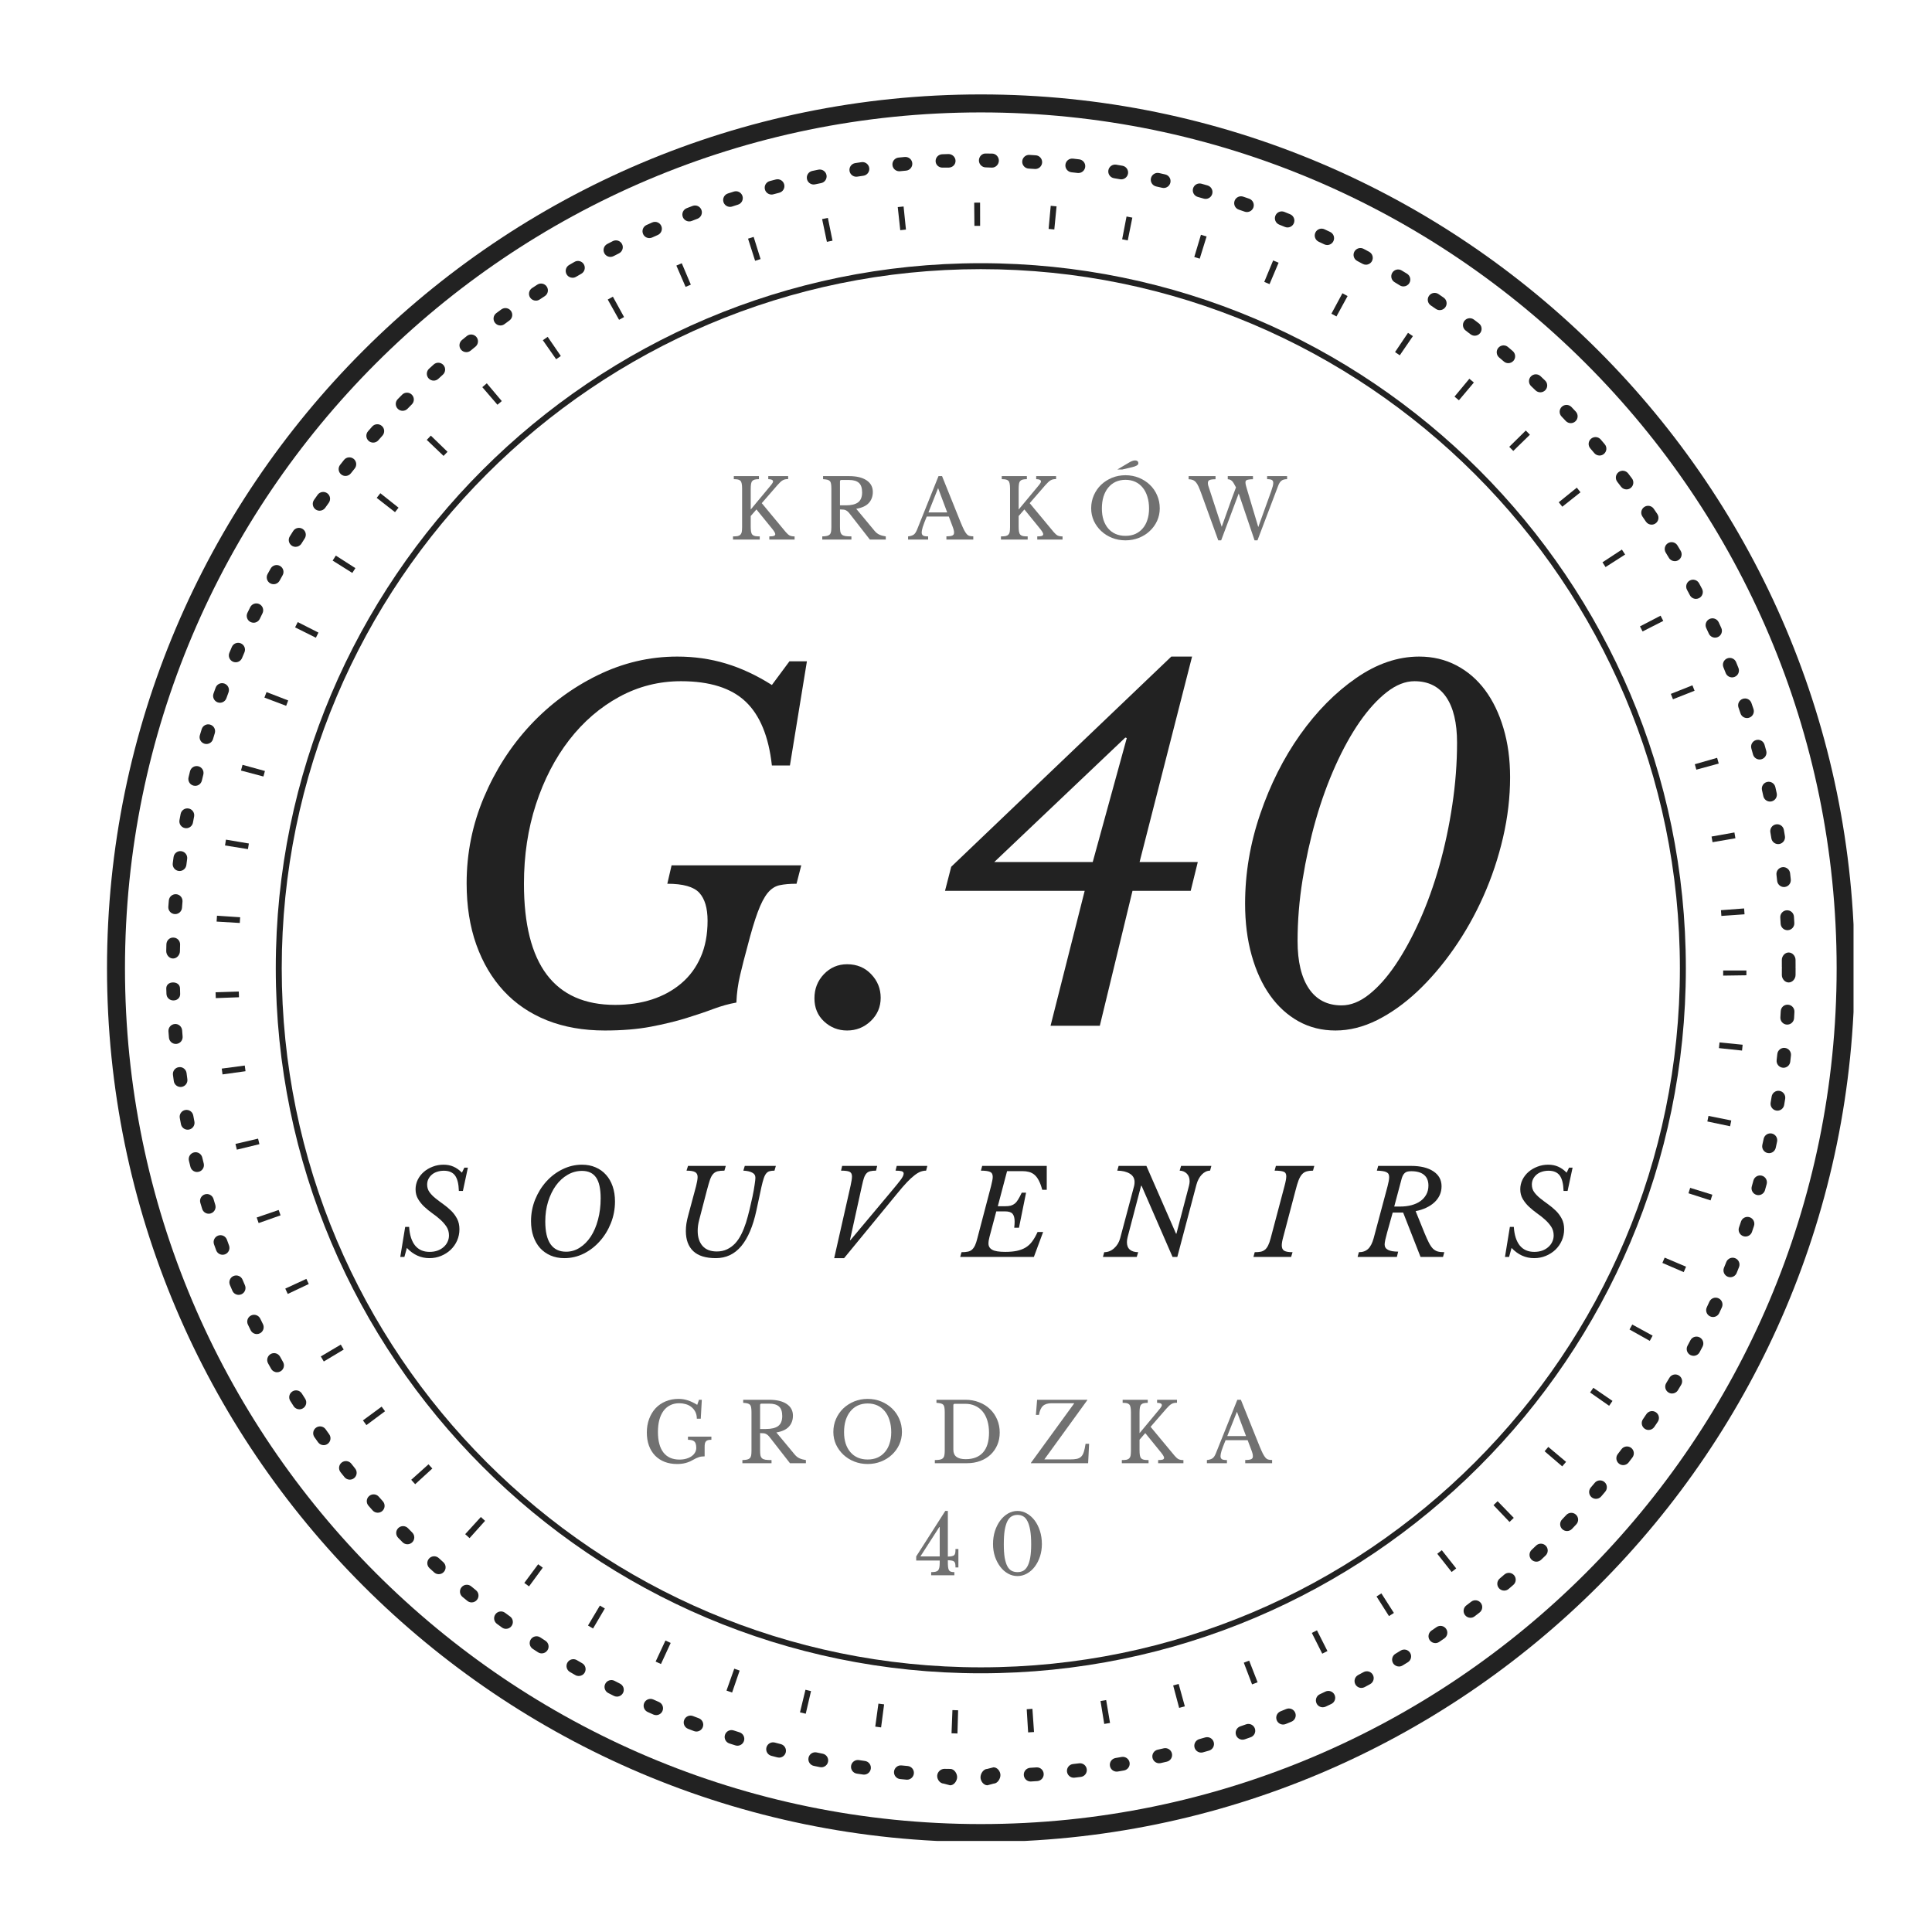 <svg xmlns="http://www.w3.org/2000/svg" xmlns:xlink="http://www.w3.org/1999/xlink" width="500" zoomAndPan="magnify" viewBox="0 0 375 375" height="500" preserveAspectRatio="xMidYMid meet"><defs><g></g><clipPath id="d8fc6ff01e"><path d="M 20.77 18.328 L 359.77 18.328 L 359.77 357.328 L 20.77 357.328 Z M 20.77 18.328 " clip-rule="nonzero"></path></clipPath><clipPath id="2a1bc788e0"><rect x="0" width="215" y="0" height="115"></rect></clipPath><clipPath id="bdeefa0dda"><path d="M 0.039 4 L 14 4 L 14 23 L 0.039 23 Z M 0.039 4 " clip-rule="nonzero"></path></clipPath><clipPath id="fb88a179bf"><rect x="0" width="240" y="0" height="29"></rect></clipPath></defs><path fill="#222222" d="M 185.84 336.469 L 184.691 336.43 L 184.867 331.926 L 185.973 331.965 Z M 199.559 336.258 L 199.285 331.758 L 200.391 331.684 L 200.703 336.184 Z M 171.02 335.289 L 169.887 335.137 L 170.5 330.672 L 171.605 330.816 Z M 214.332 334.613 L 213.609 330.164 L 214.707 329.984 L 215.457 334.426 Z M 156.395 332.633 L 155.277 332.367 L 156.34 327.984 L 157.418 328.242 Z M 228.871 331.5 L 227.711 327.145 L 228.777 326.855 L 229.977 331.199 Z M 142.102 328.52 L 141.012 328.141 L 142.52 323.891 L 143.566 324.258 Z M 243.027 326.941 L 241.422 322.727 L 242.461 322.328 L 244.098 326.527 Z M 128.293 322.988 L 127.258 322.508 L 129.164 318.422 L 130.18 318.891 Z M 256.648 320.977 L 254.625 316.949 L 255.621 316.445 L 257.656 320.469 Z M 115.109 316.094 L 114.129 315.512 L 116.438 311.641 L 117.398 312.207 Z M 269.598 313.68 L 267.184 309.875 L 268.125 309.273 L 270.555 313.074 Z M 102.684 307.918 L 101.77 307.242 L 104.457 303.621 L 105.352 304.285 Z M 281.762 305.125 L 278.973 301.586 L 279.852 300.891 L 282.648 304.426 Z M 91.141 298.551 L 90.293 297.781 L 93.332 294.449 L 94.152 295.195 Z M 292.996 295.41 L 289.887 292.148 L 290.684 291.383 L 293.824 294.617 Z M 80.586 288.082 L 79.816 287.23 L 83.172 284.223 L 83.914 285.039 Z M 303.227 284.621 L 299.805 281.688 L 300.523 280.844 L 303.973 283.746 Z M 71.121 276.613 L 70.445 275.699 L 74.074 273.027 L 74.734 273.922 Z M 312.332 272.863 L 308.637 270.281 L 309.266 269.371 L 312.984 271.918 Z M 62.848 264.262 L 62.266 263.285 L 66.145 260.988 L 66.715 261.945 Z M 320.219 260.262 L 316.289 258.055 C 316.469 257.734 316.645 257.414 316.82 257.09 L 320.777 259.25 C 320.594 259.586 320.406 259.926 320.219 260.262 Z M 55.852 251.152 L 55.371 250.117 L 59.465 248.227 L 59.93 249.227 Z M 326.812 246.918 L 322.668 245.133 L 323.109 244.105 L 327.262 245.867 Z M 50.203 237.398 L 49.824 236.316 L 54.09 234.855 L 54.457 235.898 Z M 332.02 232.996 L 327.73 231.613 C 327.844 231.262 327.953 230.91 328.062 230.562 L 332.371 231.891 C 332.254 232.258 332.141 232.629 332.02 232.996 Z M 45.969 223.148 L 45.703 222.035 L 50.094 221.008 L 50.352 222.086 Z M 335.809 218.605 L 331.395 217.676 L 331.617 216.594 L 336.039 217.48 Z M 43.191 208.543 L 43.039 207.414 L 47.508 206.82 L 47.656 207.922 Z M 338.129 203.914 L 333.645 203.438 L 333.758 202.332 L 338.246 202.781 Z M 41.883 193.734 L 41.844 192.598 L 46.352 192.457 L 46.387 193.566 Z M 338.973 189.301 L 334.465 189.367 L 334.469 188.367 L 338.977 188.367 Z M 46.543 179.148 L 42.043 178.879 L 42.117 177.738 L 46.613 178.039 Z M 334.117 177.781 L 334.035 176.668 L 338.531 176.328 L 338.613 177.465 Z M 48.125 164.816 L 43.676 164.102 L 43.859 162.973 L 48.305 163.723 Z M 332.402 163.469 L 332.211 162.371 L 336.648 161.582 L 336.844 162.707 Z M 51.133 150.719 L 46.773 149.562 L 47.074 148.453 L 51.422 149.648 Z M 329.258 149.391 C 329.16 149.039 329.059 148.688 328.961 148.336 L 333.293 147.094 C 333.402 147.465 333.508 147.836 333.605 148.207 Z M 55.543 137 L 51.324 135.402 L 51.734 134.332 L 55.938 135.957 Z M 324.723 135.727 L 324.309 134.684 L 328.5 133.02 L 328.914 134.074 Z M 61.312 123.781 L 57.277 121.77 L 57.793 120.746 L 61.812 122.785 Z M 318.824 122.566 L 318.316 121.582 L 322.316 119.504 L 322.84 120.52 Z M 68.383 111.207 L 64.566 108.809 L 65.184 107.84 L 68.98 110.273 Z M 311.637 110.066 L 311.039 109.145 L 314.809 106.672 L 315.434 107.637 Z M 76.672 99.41 L 73.117 96.637 L 73.824 95.734 L 77.355 98.539 Z M 303.242 98.352 L 302.551 97.488 L 306.059 94.652 L 306.773 95.551 Z M 86.094 88.492 L 82.832 85.379 L 83.625 84.555 L 86.863 87.691 Z M 293.727 87.527 L 292.945 86.73 L 296.156 83.566 L 296.953 84.379 Z M 96.555 78.562 L 93.617 75.148 L 94.488 74.402 L 97.395 77.848 Z M 283.176 77.695 L 282.32 76.984 L 285.199 73.516 L 286.078 74.246 Z M 107.949 69.73 L 105.363 66.035 L 106.305 65.383 L 108.855 69.098 Z M 271.695 68.965 L 270.777 68.34 L 273.293 64.602 L 274.242 65.246 Z M 120.16 62.074 L 117.961 58.141 L 118.961 57.586 L 121.129 61.539 Z M 259.406 61.422 L 258.426 60.891 L 260.562 56.922 L 261.566 57.465 Z M 133.074 55.684 L 131.281 51.547 L 132.332 51.098 L 134.09 55.246 Z M 246.418 55.148 L 245.391 54.719 L 247.117 50.551 L 248.176 50.996 Z M 146.566 50.621 L 145.195 46.324 L 146.285 45.984 L 147.625 50.285 Z M 232.867 50.207 L 231.809 49.887 L 233.102 45.57 L 234.199 45.902 Z M 160.5 46.941 L 159.57 42.527 L 160.691 42.297 L 161.59 46.715 Z M 218.898 46.664 L 217.809 46.449 L 218.66 42.023 L 219.785 42.242 Z M 174.738 44.68 L 174.254 40.195 L 175.387 40.078 L 175.844 44.562 Z M 204.641 44.539 L 203.535 44.434 L 203.945 39.945 L 205.078 40.051 Z M 189.133 43.844 L 189.09 39.336 L 190.234 39.332 L 190.242 43.84 Z M 189.133 43.844 " fill-opacity="1" fill-rule="nonzero"></path><path fill="#222222" d="M 190.375 324.785 C 114.918 324.785 53.527 263.395 53.527 187.934 C 53.527 112.477 114.918 51.086 190.375 51.086 C 265.836 51.086 327.223 112.477 327.223 187.934 C 327.223 263.395 265.832 324.785 190.375 324.785 Z M 190.375 52.242 C 115.555 52.242 54.684 113.113 54.684 187.938 C 54.684 262.758 115.555 323.629 190.375 323.629 C 265.195 323.629 326.066 262.758 326.066 187.938 C 326.066 113.113 265.195 52.242 190.375 52.242 Z M 190.375 52.242 " fill-opacity="1" fill-rule="nonzero"></path><path fill="#222222" d="M 191.645 346.523 C 190.918 346.523 190.32 345.711 190.316 344.98 C 190.309 344.246 190.898 343.352 191.633 343.344 L 192.832 343.035 C 192.84 343.035 192.848 343.035 192.852 343.035 C 193.578 343.035 194.172 343.801 194.184 344.527 C 194.195 345.266 193.605 346.184 192.871 346.195 L 191.66 346.523 C 191.652 346.523 191.648 346.523 191.645 346.523 Z M 184.445 346.523 C 184.43 346.523 184.414 346.523 184.398 346.523 L 183.18 346.199 C 182.445 346.164 181.879 345.402 181.91 344.668 C 181.945 343.934 182.582 343.34 183.301 343.332 L 184.496 343.348 C 185.23 343.375 185.805 344.25 185.777 344.984 C 185.75 345.699 185.16 346.523 184.445 346.523 Z M 200.047 345.789 C 199.348 345.789 198.762 345.246 198.719 344.539 C 198.672 343.805 199.23 343.176 199.965 343.129 L 201.16 343.051 C 201.914 342.996 202.531 343.555 202.578 344.289 C 202.629 345.023 202.074 345.656 201.344 345.707 L 200.129 345.785 C 200.102 345.785 200.074 345.789 200.047 345.789 Z M 176.055 345.438 C 176.016 345.438 175.977 345.434 175.938 345.43 L 174.723 345.316 C 173.992 345.242 173.457 344.59 173.531 343.859 C 173.602 343.129 174.262 342.59 174.984 342.668 L 176.176 342.781 C 176.906 342.848 177.449 343.492 177.383 344.227 C 177.316 344.914 176.738 345.438 176.055 345.438 Z M 208.422 345.055 C 207.754 345.055 207.18 344.551 207.102 343.871 C 207.02 343.141 207.543 342.484 208.273 342.398 L 209.461 342.258 C 210.191 342.164 210.855 342.688 210.941 343.418 C 211.031 344.148 210.512 344.812 209.781 344.898 L 208.57 345.043 C 208.523 345.051 208.473 345.055 208.422 345.055 Z M 167.707 344.453 C 167.645 344.453 167.578 344.449 167.516 344.438 L 166.312 344.262 C 165.586 344.152 165.086 343.473 165.195 342.746 C 165.305 342.02 165.984 341.52 166.711 341.629 L 167.895 341.805 C 168.625 341.91 169.129 342.586 169.023 343.312 C 168.926 343.977 168.355 344.453 167.707 344.453 Z M 216.746 343.871 C 216.109 343.871 215.547 343.41 215.438 342.762 C 215.316 342.039 215.801 341.352 216.527 341.23 L 217.707 341.023 C 218.426 340.898 219.121 341.379 219.25 342.102 C 219.375 342.824 218.895 343.516 218.172 343.645 L 216.969 343.852 C 216.895 343.867 216.82 343.871 216.746 343.871 Z M 159.422 343.027 C 159.332 343.027 159.246 343.016 159.156 343 L 157.965 342.758 C 157.246 342.609 156.785 341.902 156.934 341.184 C 157.082 340.461 157.785 339.996 158.508 340.148 L 159.68 340.391 C 160.402 340.535 160.867 341.238 160.723 341.957 C 160.598 342.59 160.043 343.027 159.422 343.027 Z M 224.996 342.246 C 224.387 342.246 223.84 341.824 223.699 341.207 C 223.539 340.488 223.988 339.777 224.703 339.617 L 225.871 339.348 C 226.582 339.18 227.301 339.625 227.469 340.34 C 227.637 341.059 227.195 341.773 226.477 341.941 L 225.289 342.215 C 225.191 342.234 225.094 342.246 224.996 342.246 Z M 151.223 341.152 C 151.113 341.152 151.004 341.137 150.891 341.109 L 149.711 340.801 C 149 340.613 148.578 339.887 148.766 339.176 C 148.957 338.465 149.684 338.039 150.395 338.23 L 151.551 338.531 C 152.266 338.715 152.695 339.441 152.512 340.152 C 152.355 340.754 151.816 341.152 151.223 341.152 Z M 233.145 340.176 C 232.562 340.176 232.031 339.793 231.863 339.207 C 231.664 338.5 232.078 337.762 232.785 337.562 L 233.934 337.234 C 234.641 337.031 235.379 337.434 235.582 338.141 C 235.789 338.844 235.383 339.582 234.68 339.789 L 233.508 340.125 C 233.387 340.16 233.266 340.176 233.145 340.176 Z M 143.141 338.84 C 143.008 338.84 142.871 338.82 142.738 338.777 C 142.348 338.656 141.957 338.531 141.57 338.406 C 140.871 338.176 140.488 337.422 140.719 336.727 C 140.945 336.027 141.699 335.648 142.398 335.875 C 142.777 336 143.156 336.121 143.539 336.242 C 144.238 336.461 144.629 337.211 144.406 337.91 C 144.227 338.477 143.703 338.84 143.141 338.84 Z M 241.172 337.672 C 240.617 337.672 240.102 337.324 239.91 336.77 C 239.676 336.074 240.043 335.32 240.742 335.082 L 241.875 334.688 C 242.57 334.445 243.324 334.812 243.57 335.504 C 243.812 336.199 243.445 336.957 242.754 337.199 L 241.602 337.602 C 241.461 337.648 241.312 337.672 241.172 337.672 Z M 135.168 336.09 C 135.012 336.09 134.855 336.062 134.703 336.004 L 133.559 335.566 C 132.871 335.301 132.531 334.531 132.797 333.848 C 133.062 333.16 133.832 332.816 134.516 333.086 L 135.637 333.512 C 136.324 333.77 136.676 334.535 136.414 335.227 C 136.215 335.758 135.707 336.09 135.168 336.09 Z M 249.051 334.734 C 248.523 334.734 248.023 334.418 247.816 333.902 C 247.539 333.219 247.871 332.445 248.551 332.168 L 249.66 331.715 C 250.34 331.434 251.117 331.758 251.398 332.438 C 251.68 333.117 251.355 333.895 250.676 334.176 L 249.547 334.637 C 249.383 334.699 249.215 334.734 249.051 334.734 Z M 127.363 332.906 C 127.184 332.906 127.004 332.871 126.828 332.793 L 125.711 332.297 C 125.043 331.996 124.742 331.207 125.043 330.535 C 125.348 329.867 126.133 329.57 126.805 329.867 L 127.898 330.355 C 128.574 330.652 128.879 331.438 128.582 332.109 C 128.363 332.609 127.875 332.906 127.363 332.906 Z M 256.746 331.383 C 256.242 331.383 255.762 331.098 255.539 330.617 C 255.227 329.949 255.516 329.156 256.184 328.848 L 257.262 328.336 C 257.926 328.023 258.719 328.301 259.035 328.965 C 259.352 329.629 259.07 330.422 258.406 330.738 L 257.309 331.258 C 257.125 331.344 256.934 331.383 256.746 331.383 Z M 119.746 329.312 C 119.543 329.312 119.34 329.266 119.145 329.168 C 118.781 328.984 118.418 328.801 118.055 328.613 C 117.402 328.273 117.148 327.473 117.484 326.82 C 117.824 326.164 118.629 325.91 119.277 326.25 C 119.633 326.434 119.988 326.613 120.344 326.797 C 121 327.125 121.266 327.926 120.934 328.582 C 120.699 329.043 120.23 329.312 119.746 329.312 Z M 264.246 327.625 C 263.773 327.625 263.312 327.367 263.074 326.922 C 262.727 326.273 262.969 325.469 263.617 325.121 L 264.668 324.555 C 265.312 324.203 266.121 324.438 266.473 325.086 C 266.828 325.73 266.586 326.539 265.941 326.891 L 264.875 327.469 C 264.672 327.574 264.461 327.625 264.246 327.625 Z M 112.332 325.312 C 112.109 325.312 111.879 325.258 111.672 325.137 L 110.617 324.527 C 109.984 324.156 109.77 323.34 110.137 322.707 C 110.508 322.07 111.324 321.859 111.957 322.227 L 113 322.832 C 113.637 323.195 113.855 324.012 113.488 324.648 C 113.242 325.074 112.793 325.312 112.332 325.312 Z M 271.539 323.469 C 271.094 323.469 270.652 323.242 270.402 322.832 C 270.02 322.203 270.219 321.383 270.848 321 L 271.867 320.379 C 272.496 319.992 273.312 320.184 273.699 320.809 C 274.086 321.434 273.891 322.254 273.266 322.641 L 272.23 323.273 C 272.016 323.406 271.777 323.469 271.539 323.469 Z M 105.148 320.922 C 104.902 320.922 104.652 320.852 104.426 320.707 C 104.086 320.484 103.746 320.262 103.402 320.039 C 102.793 319.633 102.625 318.809 103.031 318.195 C 103.434 317.582 104.262 317.414 104.875 317.82 C 105.207 318.039 105.539 318.258 105.875 318.473 C 106.492 318.875 106.668 319.699 106.266 320.312 C 106.012 320.707 105.586 320.922 105.148 320.922 Z M 278.602 318.926 C 278.18 318.926 277.762 318.723 277.504 318.348 C 277.09 317.742 277.242 316.914 277.848 316.496 L 278.84 315.816 C 279.445 315.402 280.273 315.551 280.691 316.156 C 281.109 316.762 280.957 317.59 280.352 318.008 L 279.359 318.691 C 279.125 318.848 278.863 318.926 278.602 318.926 Z M 98.215 316.156 C 97.941 316.156 97.668 316.074 97.43 315.898 L 96.449 315.184 C 95.859 314.746 95.73 313.914 96.168 313.32 C 96.602 312.73 97.434 312.602 98.027 313.039 L 98.996 313.75 C 99.594 314.18 99.723 315.012 99.289 315.609 C 99.031 315.965 98.625 316.156 98.215 316.156 Z M 285.414 314.008 C 285.012 314.008 284.617 313.828 284.355 313.484 C 283.91 312.898 284.023 312.062 284.605 311.617 L 285.555 310.891 C 286.137 310.438 286.973 310.547 287.422 311.129 C 287.871 311.707 287.766 312.543 287.184 312.992 L 286.219 313.734 C 285.98 313.922 285.695 314.008 285.414 314.008 Z M 91.547 311.027 C 91.25 311.027 90.953 310.93 90.707 310.727 L 89.766 309.957 C 89.199 309.492 89.117 308.652 89.582 308.086 C 90.051 307.516 90.887 307.438 91.457 307.902 L 92.387 308.664 C 92.957 309.125 93.043 309.965 92.578 310.535 C 92.312 310.855 91.934 311.027 91.547 311.027 Z M 291.957 308.734 C 291.578 308.734 291.203 308.574 290.941 308.266 C 290.465 307.707 290.535 306.867 291.094 306.391 C 291.398 306.133 291.699 305.875 292 305.613 C 292.559 305.129 293.395 305.195 293.879 305.75 C 294.355 306.305 294.297 307.145 293.742 307.625 C 293.434 307.891 293.125 308.156 292.816 308.422 C 292.566 308.633 292.258 308.734 291.957 308.734 Z M 85.16 305.547 C 84.844 305.547 84.523 305.434 84.27 305.203 L 83.367 304.383 C 82.828 303.883 82.793 303.043 83.293 302.5 C 83.789 301.961 84.629 301.926 85.172 302.426 L 86.055 303.23 C 86.602 303.723 86.641 304.566 86.148 305.109 C 85.887 305.402 85.523 305.547 85.16 305.547 Z M 298.207 303.121 C 297.855 303.121 297.504 302.98 297.238 302.703 C 296.734 302.168 296.762 301.324 297.297 300.82 C 297.586 300.551 297.871 300.273 298.156 300 C 298.688 299.488 299.527 299.504 300.039 300.031 C 300.551 300.562 300.535 301.402 300.008 301.914 C 299.711 302.195 299.418 302.477 299.121 302.758 C 298.863 303 298.535 303.121 298.207 303.121 Z M 79.082 299.742 C 78.738 299.742 78.398 299.609 78.137 299.348 L 77.281 298.48 C 76.77 297.953 76.777 297.113 77.305 296.598 C 77.832 296.086 78.676 296.094 79.188 296.621 L 80.023 297.473 C 80.543 297.992 80.539 298.836 80.02 299.355 C 79.758 299.613 79.418 299.742 79.082 299.742 Z M 304.156 297.176 C 303.828 297.176 303.496 297.055 303.238 296.812 C 302.707 296.305 302.684 295.465 303.191 294.93 L 304.012 294.059 C 304.516 293.523 305.355 293.496 305.891 293.996 C 306.43 294.496 306.457 295.34 305.957 295.875 L 305.121 296.762 C 304.859 297.035 304.508 297.176 304.156 297.176 Z M 73.32 293.617 C 72.957 293.617 72.59 293.469 72.328 293.172 C 72.055 292.871 71.785 292.566 71.52 292.258 C 71.035 291.703 71.09 290.867 71.645 290.383 C 72.199 289.898 73.039 289.953 73.523 290.508 C 73.785 290.805 74.047 291.105 74.312 291.398 C 74.801 291.949 74.754 292.789 74.207 293.281 C 73.953 293.508 73.637 293.617 73.32 293.617 Z M 309.777 290.922 C 309.473 290.922 309.164 290.816 308.914 290.605 C 308.359 290.129 308.293 289.285 308.77 288.73 C 309.027 288.426 309.285 288.121 309.539 287.816 C 310.012 287.254 310.852 287.18 311.414 287.652 C 311.977 288.125 312.051 288.965 311.582 289.527 C 311.32 289.84 311.055 290.148 310.793 290.457 C 310.527 290.766 310.156 290.922 309.777 290.922 Z M 67.895 287.199 C 67.504 287.199 67.117 287.031 66.855 286.699 L 66.098 285.75 C 65.645 285.172 65.742 284.332 66.32 283.879 C 66.898 283.426 67.734 283.527 68.191 284.102 L 68.934 285.039 C 69.395 285.613 69.301 286.449 68.727 286.91 C 68.48 287.105 68.188 287.199 67.895 287.199 Z M 315.062 284.379 C 314.781 284.379 314.496 284.289 314.254 284.102 C 313.672 283.652 313.562 282.816 314.008 282.238 C 314.25 281.922 314.488 281.605 314.73 281.285 C 315.172 280.699 316.004 280.582 316.594 281.02 C 317.18 281.461 317.301 282.293 316.859 282.883 C 316.613 283.211 316.367 283.535 316.117 283.859 C 315.855 284.199 315.461 284.379 315.062 284.379 Z M 62.82 280.504 C 62.406 280.504 61.996 280.309 61.738 279.945 L 61.035 278.957 C 60.609 278.355 60.754 277.527 61.355 277.102 C 61.953 276.68 62.785 276.824 63.207 277.422 L 63.902 278.398 C 64.328 278.996 64.191 279.824 63.594 280.254 C 63.359 280.422 63.09 280.504 62.82 280.504 Z M 319.992 277.555 C 319.734 277.555 319.473 277.48 319.246 277.324 C 318.637 276.914 318.48 276.086 318.891 275.477 L 319.562 274.48 C 319.973 273.871 320.801 273.711 321.41 274.121 C 322.02 274.531 322.184 275.355 321.773 275.965 L 321.094 276.973 C 320.836 277.352 320.418 277.555 319.992 277.555 Z M 58.113 273.547 C 57.676 273.547 57.242 273.332 56.992 272.934 L 56.34 271.91 C 55.949 271.285 56.137 270.465 56.758 270.074 C 57.379 269.68 58.203 269.867 58.594 270.492 L 59.234 271.5 C 59.629 272.117 59.449 272.941 58.828 273.336 C 58.605 273.48 58.359 273.547 58.113 273.547 Z M 324.547 270.48 C 324.312 270.48 324.074 270.418 323.859 270.285 C 323.23 269.906 323.031 269.09 323.41 268.461 L 324.031 267.43 C 324.406 266.797 325.223 266.59 325.852 266.969 C 326.484 267.344 326.691 268.164 326.312 268.793 L 325.684 269.836 C 325.438 270.25 324.996 270.48 324.547 270.48 Z M 53.785 266.355 C 53.32 266.355 52.871 266.113 52.625 265.676 L 52.031 264.621 C 51.676 263.977 51.906 263.168 52.551 262.809 C 53.191 262.449 54 262.684 54.359 263.328 L 54.941 264.367 C 55.305 265.008 55.078 265.82 54.438 266.18 C 54.23 266.297 54.008 266.355 53.785 266.355 Z M 328.719 263.164 C 328.504 263.164 328.289 263.113 328.086 263.004 C 327.441 262.656 327.199 261.848 327.547 261.203 C 327.738 260.852 327.922 260.5 328.109 260.148 C 328.445 259.496 329.25 259.246 329.906 259.586 C 330.555 259.926 330.805 260.73 330.465 261.383 C 330.273 261.746 330.082 262.105 329.891 262.469 C 329.648 262.914 329.191 263.164 328.719 263.164 Z M 49.852 258.941 C 49.359 258.941 48.891 258.668 48.656 258.203 L 48.121 257.109 C 47.801 256.449 48.074 255.652 48.734 255.332 C 49.398 255.012 50.191 255.285 50.516 255.949 L 51.039 257.016 C 51.367 257.676 51.098 258.473 50.441 258.801 C 50.25 258.898 50.051 258.941 49.852 258.941 Z M 332.492 255.633 C 332.305 255.633 332.113 255.594 331.93 255.508 C 331.266 255.195 330.977 254.406 331.289 253.742 L 331.793 252.652 C 332.102 251.984 332.887 251.688 333.559 251.996 C 334.227 252.301 334.52 253.09 334.215 253.762 L 333.699 254.871 C 333.473 255.352 332.992 255.633 332.492 255.633 Z M 46.32 251.332 C 45.809 251.332 45.316 251.031 45.102 250.527 L 44.625 249.414 C 44.34 248.734 44.656 247.953 45.332 247.668 C 46.008 247.387 46.789 247.699 47.074 248.375 L 47.543 249.473 C 47.836 250.148 47.523 250.93 46.848 251.223 C 46.676 251.297 46.496 251.332 46.32 251.332 Z M 335.855 247.906 C 335.691 247.906 335.523 247.879 335.359 247.812 C 334.676 247.539 334.348 246.762 334.621 246.078 L 335.07 244.961 C 335.34 244.277 336.117 243.945 336.793 244.215 C 337.48 244.484 337.812 245.258 337.543 245.941 L 337.09 247.074 C 336.883 247.594 336.383 247.906 335.855 247.906 Z M 43.207 243.547 C 42.668 243.547 42.156 243.215 41.957 242.676 L 41.543 241.531 C 41.293 240.84 41.652 240.078 42.344 239.828 C 43.031 239.574 43.797 239.938 44.047 240.629 L 44.457 241.754 C 44.711 242.445 44.359 243.211 43.668 243.465 C 43.516 243.52 43.359 243.547 43.207 243.547 Z M 338.797 240.008 C 338.656 240.008 338.512 239.984 338.371 239.938 C 337.672 239.699 337.301 238.941 337.539 238.246 L 337.926 237.105 C 338.156 236.41 338.906 236.035 339.609 236.266 C 340.305 236.5 340.68 237.254 340.449 237.949 L 340.059 239.105 C 339.871 239.66 339.352 240.008 338.797 240.008 Z M 40.512 235.582 C 39.941 235.582 39.418 235.215 39.242 234.641 L 38.887 233.477 C 38.676 232.773 39.074 232.031 39.781 231.82 C 40.48 231.605 41.227 232.008 41.438 232.711 L 41.785 233.859 C 42 234.559 41.609 235.305 40.906 235.523 C 40.773 235.562 40.641 235.582 40.512 235.582 Z M 341.305 231.977 C 341.184 231.977 341.062 231.961 340.941 231.926 C 340.234 231.727 339.82 230.992 340.02 230.285 L 340.34 229.129 C 340.535 228.422 341.273 228.008 341.977 228.199 C 342.688 228.395 343.102 229.129 342.91 229.836 L 342.582 231.008 C 342.418 231.594 341.883 231.977 341.305 231.977 Z M 38.25 227.484 C 37.652 227.484 37.109 227.078 36.961 226.473 L 36.668 225.289 C 36.496 224.574 36.938 223.855 37.652 223.684 C 38.359 223.512 39.082 223.949 39.258 224.668 L 39.543 225.828 C 39.719 226.543 39.289 227.266 38.574 227.441 C 38.465 227.469 38.355 227.484 38.25 227.484 Z M 343.371 223.828 C 343.273 223.828 343.176 223.816 343.074 223.797 C 342.359 223.633 341.91 222.922 342.07 222.203 L 342.328 221.035 C 342.484 220.316 343.191 219.867 343.91 220.016 C 344.629 220.172 345.086 220.879 344.93 221.598 L 344.668 222.789 C 344.527 223.406 343.98 223.828 343.371 223.828 Z M 36.426 219.273 C 35.801 219.273 35.246 218.832 35.121 218.195 L 34.895 217 C 34.762 216.277 35.238 215.582 35.961 215.449 C 36.68 215.32 37.379 215.793 37.512 216.516 L 37.734 217.691 C 37.875 218.41 37.402 219.109 36.68 219.25 C 36.598 219.27 36.512 219.273 36.426 219.273 Z M 344.992 215.578 C 344.922 215.578 344.844 215.57 344.77 215.559 C 344.047 215.434 343.559 214.75 343.68 214.023 L 343.875 212.844 C 343.992 212.121 344.664 211.621 345.398 211.738 C 346.125 211.855 346.617 212.539 346.504 213.266 L 346.305 214.469 C 346.195 215.117 345.633 215.578 344.992 215.578 Z M 35.051 210.98 C 34.395 210.98 33.824 210.5 33.734 209.832 L 33.57 208.625 C 33.477 207.898 33.988 207.23 34.719 207.137 C 35.445 207.031 36.113 207.555 36.211 208.281 L 36.367 209.469 C 36.469 210.195 35.961 210.867 35.23 210.969 C 35.172 210.977 35.109 210.98 35.051 210.98 Z M 346.168 207.254 C 346.117 207.254 346.07 207.25 346.02 207.242 C 345.289 207.16 344.762 206.5 344.844 205.77 L 344.977 204.578 C 345.055 203.848 345.719 203.309 346.441 203.398 C 347.176 203.477 347.703 204.133 347.625 204.863 L 347.488 206.07 C 347.414 206.75 346.836 207.254 346.168 207.254 Z M 34.117 202.625 C 33.434 202.625 32.852 202.102 32.793 201.406 L 32.695 200.191 C 32.641 199.457 33.188 198.82 33.922 198.762 C 34.641 198.688 35.293 199.254 35.352 199.988 L 35.445 201.18 C 35.508 201.914 34.965 202.559 34.234 202.621 C 34.195 202.621 34.156 202.625 34.117 202.625 Z M 346.902 198.875 C 346.875 198.875 346.848 198.875 346.82 198.875 C 346.086 198.828 345.527 198.199 345.57 197.465 L 345.641 196.266 C 345.68 195.535 346.273 194.969 347.039 195.012 C 347.773 195.051 348.336 195.676 348.297 196.41 L 348.23 197.625 C 348.188 198.332 347.598 198.875 346.902 198.875 Z M 33.637 194.184 C 32.922 194.184 32.328 193.637 32.309 192.918 L 32.273 191.879 C 32.258 191.145 32.836 190.691 33.574 190.691 C 33.582 190.691 33.594 190.691 33.605 190.691 C 34.324 190.691 34.918 191.105 34.938 191.828 L 34.969 192.918 C 34.992 193.652 34.414 194.184 33.68 194.184 C 33.664 194.184 33.652 194.184 33.637 194.184 Z M 347.184 190.695 C 347.184 190.695 347.176 190.695 347.172 190.695 C 346.438 190.695 345.848 189.977 345.855 189.242 L 345.859 187.988 C 345.859 187.938 345.863 187.859 345.867 187.812 C 345.859 187.762 345.855 187.695 345.855 187.641 L 345.852 186.332 C 345.844 185.598 346.434 184.879 347.172 184.879 C 347.172 184.879 347.18 184.879 347.184 184.879 C 347.914 184.879 348.508 185.57 348.512 186.301 L 348.52 187.57 C 348.52 187.621 348.516 187.699 348.512 187.75 C 348.52 187.801 348.523 187.867 348.523 187.922 L 348.516 189.258 C 348.508 189.988 347.914 190.695 347.184 190.695 Z M 33.598 186.043 C 33.59 186.043 33.578 186.043 33.566 186.043 C 32.832 186.043 32.25 185.309 32.266 184.574 L 32.297 183.301 C 32.316 182.566 32.902 181.941 33.668 181.984 C 34.402 182.004 34.98 182.605 34.957 183.34 L 34.926 184.637 C 34.914 185.363 34.32 186.043 33.598 186.043 Z M 346.949 180.551 C 346.246 180.551 345.66 180 345.621 179.293 L 345.551 178.098 C 345.504 177.363 346.062 176.73 346.797 176.688 C 347.547 176.645 348.16 177.199 348.207 177.93 L 348.277 179.148 C 348.316 179.883 347.754 180.508 347.023 180.547 C 346.996 180.551 346.973 180.551 346.949 180.551 Z M 34 177.426 C 33.969 177.426 33.934 177.426 33.902 177.422 C 33.168 177.367 32.617 176.73 32.672 175.996 L 32.77 174.785 C 32.828 174.051 33.48 173.508 34.203 173.566 C 34.938 173.625 35.48 174.27 35.422 175 L 35.328 176.195 C 35.273 176.895 34.691 177.426 34 177.426 Z M 346.266 172.172 C 345.598 172.172 345.02 171.664 344.945 170.98 L 344.812 169.793 C 344.727 169.062 345.25 168.402 345.977 168.316 C 346.711 168.238 347.371 168.758 347.457 169.484 L 347.59 170.695 C 347.668 171.426 347.141 172.082 346.41 172.164 C 346.363 172.168 346.316 172.172 346.266 172.172 Z M 34.852 169.062 C 34.797 169.062 34.738 169.059 34.68 169.051 C 33.953 168.957 33.438 168.293 33.531 167.562 L 33.691 166.355 C 33.789 165.625 34.461 165.109 35.188 165.215 C 35.918 165.316 36.426 165.988 36.328 166.715 L 36.172 167.902 C 36.082 168.574 35.512 169.062 34.852 169.062 Z M 345.137 163.84 C 344.496 163.84 343.93 163.375 343.824 162.723 L 343.625 161.543 C 343.504 160.82 343.988 160.133 344.715 160.008 C 345.445 159.883 346.129 160.367 346.25 161.094 L 346.453 162.297 C 346.57 163.023 346.078 163.703 345.352 163.824 C 345.277 163.836 345.207 163.84 345.137 163.84 Z M 36.148 160.754 C 36.066 160.754 35.988 160.75 35.906 160.734 C 35.184 160.602 34.703 159.906 34.836 159.184 L 35.062 157.988 C 35.199 157.266 35.898 156.793 36.617 156.93 C 37.34 157.07 37.812 157.766 37.676 158.488 L 37.453 159.664 C 37.336 160.305 36.777 160.754 36.148 160.754 Z M 343.559 155.582 C 342.949 155.582 342.398 155.156 342.262 154.535 L 342 153.363 C 341.84 152.648 342.289 151.934 343.004 151.773 C 343.727 151.609 344.434 152.062 344.594 152.777 L 344.859 153.965 C 345.02 154.684 344.562 155.395 343.844 155.551 C 343.75 155.57 343.652 155.582 343.559 155.582 Z M 37.887 152.531 C 37.785 152.531 37.68 152.52 37.574 152.492 C 36.859 152.32 36.422 151.602 36.594 150.887 L 36.883 149.703 C 37.059 148.988 37.781 148.555 38.496 148.734 C 39.207 148.91 39.645 149.633 39.465 150.348 L 39.18 151.512 C 39.035 152.121 38.488 152.531 37.887 152.531 Z M 341.543 147.418 C 340.957 147.418 340.422 147.031 340.258 146.441 L 339.938 145.289 C 339.734 144.582 340.145 143.844 340.852 143.645 C 341.559 143.445 342.293 143.852 342.496 144.559 L 342.824 145.734 C 343.02 146.441 342.605 147.176 341.895 147.371 C 341.777 147.402 341.66 147.418 341.543 147.418 Z M 40.07 144.41 C 39.945 144.41 39.816 144.391 39.688 144.355 C 38.984 144.145 38.582 143.402 38.793 142.699 L 39.148 141.531 C 39.363 140.828 40.109 140.434 40.809 140.652 C 41.512 140.867 41.906 141.609 41.691 142.312 L 41.344 143.461 C 41.172 144.035 40.641 144.41 40.07 144.41 Z M 339.09 139.375 C 338.531 139.375 338.012 139.023 337.828 138.469 L 337.441 137.332 C 337.203 136.637 337.57 135.883 338.27 135.645 C 338.969 135.402 339.719 135.773 339.957 136.469 L 340.352 137.621 C 340.582 138.316 340.211 139.07 339.512 139.305 C 339.371 139.355 339.23 139.375 339.09 139.375 Z M 42.695 136.402 C 42.547 136.402 42.395 136.375 42.246 136.324 C 41.555 136.074 41.195 135.312 41.441 134.621 L 41.859 133.469 C 42.113 132.781 42.879 132.43 43.566 132.684 C 44.258 132.938 44.609 133.699 44.355 134.391 L 43.945 135.52 C 43.75 136.062 43.238 136.402 42.695 136.402 Z M 336.199 131.48 C 335.668 131.48 335.168 131.164 334.961 130.641 L 334.516 129.527 C 334.238 128.848 334.566 128.07 335.25 127.793 C 335.93 127.52 336.707 127.848 336.98 128.527 L 337.434 129.656 C 337.707 130.34 337.371 131.113 336.691 131.383 C 336.527 131.449 336.363 131.48 336.199 131.48 Z M 45.746 128.547 C 45.574 128.547 45.402 128.512 45.23 128.441 C 44.555 128.156 44.238 127.375 44.523 126.699 L 45 125.574 C 45.289 124.898 46.07 124.586 46.746 124.875 C 47.422 125.164 47.734 125.949 47.445 126.625 L 46.977 127.73 C 46.762 128.238 46.266 128.547 45.746 128.547 Z M 332.895 123.766 C 332.391 123.766 331.906 123.477 331.684 122.988 L 331.184 121.91 C 330.871 121.246 331.156 120.453 331.82 120.141 C 332.484 119.828 333.277 120.113 333.594 120.777 L 334.102 121.883 C 334.41 122.551 334.117 123.34 333.449 123.645 C 333.27 123.727 333.082 123.766 332.895 123.766 Z M 49.223 120.871 C 49.027 120.871 48.828 120.828 48.641 120.738 C 47.98 120.418 47.703 119.621 48.023 118.957 L 48.562 117.863 C 48.887 117.203 49.688 116.934 50.344 117.258 C 51.004 117.582 51.273 118.383 50.949 119.043 L 50.422 120.121 C 50.191 120.594 49.715 120.871 49.223 120.871 Z M 329.188 116.242 C 328.707 116.242 328.246 115.984 328.008 115.531 L 327.445 114.477 C 327.098 113.828 327.344 113.023 327.992 112.676 C 328.637 112.328 329.445 112.57 329.793 113.219 L 330.363 114.289 C 330.703 114.941 330.457 115.746 329.805 116.086 C 329.609 116.191 329.395 116.242 329.188 116.242 Z M 53.102 113.395 C 52.883 113.395 52.664 113.34 52.457 113.23 C 51.816 112.871 51.582 112.062 51.938 111.422 L 52.535 110.355 C 52.895 109.711 53.707 109.488 54.348 109.848 C 54.988 110.207 55.215 111.02 54.852 111.66 L 54.27 112.707 C 54.023 113.145 53.57 113.395 53.102 113.395 Z M 325.074 108.922 C 324.621 108.922 324.18 108.691 323.93 108.273 L 323.316 107.254 C 322.934 106.625 323.133 105.805 323.758 105.426 C 324.391 105.043 325.207 105.242 325.59 105.867 L 326.215 106.91 C 326.594 107.539 326.387 108.359 325.758 108.734 C 325.543 108.863 325.305 108.922 325.074 108.922 Z M 57.379 106.141 C 57.137 106.141 56.895 106.074 56.672 105.938 C 56.051 105.551 55.863 104.727 56.254 104.105 L 56.906 103.07 C 57.301 102.453 58.125 102.273 58.742 102.668 C 59.363 103.062 59.543 103.887 59.148 104.504 L 58.508 105.516 C 58.254 105.918 57.82 106.141 57.379 106.141 Z M 320.574 101.836 C 320.145 101.836 319.727 101.629 319.469 101.246 C 319.246 100.914 319.023 100.586 318.797 100.258 C 318.383 99.652 318.539 98.824 319.145 98.41 C 319.75 97.992 320.582 98.148 320.996 98.754 C 321.223 99.09 321.453 99.426 321.68 99.762 C 322.09 100.375 321.926 101.199 321.316 101.609 C 321.086 101.762 320.828 101.836 320.574 101.836 Z M 62.035 99.129 C 61.77 99.129 61.504 99.051 61.27 98.891 C 60.672 98.465 60.527 97.637 60.949 97.035 L 61.652 96.039 C 62.082 95.441 62.914 95.309 63.512 95.734 C 64.109 96.16 64.246 96.992 63.82 97.59 L 63.125 98.566 C 62.867 98.934 62.453 99.129 62.035 99.129 Z M 315.699 94.992 C 315.297 94.992 314.898 94.809 314.637 94.461 L 313.91 93.512 C 313.465 92.926 313.578 92.09 314.16 91.645 C 314.742 91.195 315.578 91.309 316.027 91.895 L 316.762 92.859 C 317.203 93.449 317.086 94.281 316.5 94.723 C 316.262 94.906 315.977 94.992 315.699 94.992 Z M 67.059 92.383 C 66.773 92.383 66.48 92.289 66.238 92.098 C 65.66 91.641 65.559 90.805 66.016 90.227 L 66.77 89.273 C 67.23 88.695 68.066 88.605 68.641 89.062 C 69.215 89.52 69.309 90.359 68.852 90.934 L 68.105 91.871 C 67.844 92.207 67.453 92.383 67.059 92.383 Z M 310.469 88.418 C 310.09 88.418 309.711 88.258 309.449 87.945 L 308.676 87.031 C 308.195 86.473 308.262 85.633 308.82 85.156 C 309.383 84.68 310.223 84.746 310.699 85.305 L 311.484 86.23 C 311.957 86.793 311.887 87.633 311.32 88.105 C 311.074 88.316 310.77 88.418 310.469 88.418 Z M 72.438 85.91 C 72.125 85.91 71.812 85.801 71.559 85.582 C 71.008 85.094 70.953 84.254 71.438 83.703 L 72.242 82.789 C 72.73 82.242 73.57 82.191 74.121 82.68 C 74.672 83.168 74.719 84.008 74.23 84.559 L 73.438 85.457 C 73.176 85.758 72.805 85.91 72.438 85.91 Z M 304.887 82.133 C 304.531 82.133 304.176 81.988 303.914 81.707 L 303.094 80.84 C 302.586 80.305 302.609 79.465 303.141 78.957 C 303.676 78.453 304.516 78.473 305.023 79.004 L 305.859 79.891 C 306.359 80.43 306.332 81.27 305.793 81.773 C 305.539 82.012 305.215 82.133 304.887 82.133 Z M 78.148 79.738 C 77.812 79.738 77.477 79.613 77.219 79.359 C 76.695 78.848 76.684 78.004 77.195 77.477 L 78.051 76.609 C 78.566 76.09 79.41 76.082 79.93 76.602 C 80.453 77.117 80.457 77.961 79.941 78.484 L 79.102 79.336 C 78.84 79.605 78.496 79.738 78.148 79.738 Z M 298.98 76.148 C 298.648 76.148 298.316 76.023 298.055 75.777 L 297.191 74.949 C 296.656 74.445 296.633 73.602 297.141 73.07 C 297.648 72.535 298.488 72.512 299.023 73.02 L 299.902 73.859 C 300.434 74.367 300.449 75.211 299.938 75.742 C 299.676 76.012 299.328 76.148 298.98 76.148 Z M 84.18 73.879 C 83.82 73.879 83.465 73.734 83.199 73.449 C 82.703 72.91 82.738 72.066 83.277 71.57 L 84.176 70.75 C 84.723 70.254 85.562 70.297 86.055 70.84 C 86.547 71.383 86.508 72.227 85.965 72.719 L 85.082 73.527 C 84.824 73.766 84.5 73.879 84.18 73.879 Z M 292.758 70.488 C 292.453 70.488 292.145 70.383 291.895 70.164 L 290.98 69.387 C 290.422 68.91 290.352 68.07 290.828 67.508 C 291.305 66.949 292.145 66.879 292.703 67.355 L 293.629 68.148 C 294.184 68.629 294.246 69.469 293.77 70.023 C 293.504 70.328 293.133 70.488 292.758 70.488 Z M 90.512 68.355 C 90.129 68.355 89.75 68.188 89.484 67.871 C 89.02 67.305 89.098 66.465 89.664 65.996 L 90.605 65.227 C 91.172 64.762 92.008 64.848 92.477 65.414 C 92.941 65.984 92.855 66.824 92.285 67.289 L 91.359 68.047 C 91.113 68.254 90.812 68.355 90.512 68.355 Z M 286.246 65.164 C 285.965 65.164 285.676 65.07 285.434 64.887 L 284.484 64.156 C 283.898 63.711 283.785 62.875 284.23 62.289 C 284.68 61.703 285.512 61.594 286.098 62.039 L 287.062 62.777 C 287.645 63.227 287.75 64.062 287.301 64.645 C 287.039 64.984 286.645 65.164 286.246 65.164 Z M 97.129 63.176 C 96.723 63.176 96.32 62.988 96.059 62.633 C 95.621 62.043 95.746 61.211 96.336 60.773 L 97.312 60.055 C 97.906 59.621 98.742 59.75 99.172 60.344 C 99.605 60.938 99.477 61.77 98.883 62.203 L 97.918 62.914 C 97.68 63.09 97.402 63.176 97.129 63.176 Z M 279.457 60.195 C 279.195 60.195 278.93 60.117 278.699 59.957 L 277.711 59.281 C 277.105 58.867 276.945 58.039 277.359 57.43 C 277.773 56.824 278.602 56.664 279.207 57.078 L 280.215 57.77 C 280.82 58.188 280.969 59.02 280.551 59.621 C 280.293 59.996 279.879 60.195 279.457 60.195 Z M 104.012 58.355 C 103.578 58.355 103.156 58.145 102.898 57.758 C 102.492 57.145 102.66 56.32 103.273 55.914 L 104.293 55.25 C 104.906 54.852 105.73 55.023 106.133 55.641 C 106.535 56.258 106.359 57.082 105.742 57.48 L 104.742 58.137 C 104.516 58.285 104.262 58.355 104.012 58.355 Z M 272.41 55.594 C 272.172 55.594 271.93 55.531 271.715 55.398 L 270.691 54.773 C 270.059 54.395 269.855 53.574 270.238 52.945 C 270.617 52.316 271.434 52.113 272.062 52.496 L 273.105 53.129 C 273.73 53.516 273.926 54.332 273.543 54.961 C 273.293 55.367 272.855 55.594 272.41 55.594 Z M 111.137 53.914 C 110.68 53.914 110.234 53.68 109.988 53.258 C 109.613 52.625 109.828 51.809 110.461 51.438 L 111.512 50.828 C 112.145 50.457 112.961 50.676 113.328 51.312 C 113.695 51.949 113.477 52.766 112.84 53.133 L 111.809 53.73 C 111.598 53.855 111.367 53.914 111.137 53.914 Z M 265.121 51.379 C 264.906 51.379 264.688 51.324 264.488 51.215 L 263.43 50.648 C 262.781 50.305 262.535 49.496 262.879 48.848 C 263.227 48.199 264.031 47.953 264.68 48.301 L 265.758 48.879 C 266.402 49.23 266.641 50.035 266.293 50.684 C 266.051 51.125 265.594 51.379 265.121 51.379 Z M 118.484 49.863 C 118.004 49.863 117.539 49.602 117.301 49.145 C 116.965 48.488 117.223 47.688 117.875 47.352 L 118.953 46.797 C 119.605 46.465 120.406 46.727 120.742 47.383 C 121.074 48.035 120.812 48.836 120.156 49.172 L 119.094 49.715 C 118.902 49.816 118.691 49.863 118.484 49.863 Z M 257.613 47.559 C 257.422 47.559 257.23 47.516 257.043 47.43 L 255.957 46.918 C 255.293 46.605 255.004 45.816 255.312 45.148 C 255.621 44.484 256.41 44.191 257.082 44.504 L 258.188 45.023 C 258.848 45.34 259.133 46.133 258.816 46.797 C 258.59 47.277 258.109 47.559 257.613 47.559 Z M 126.039 46.215 C 125.535 46.215 125.047 45.922 124.828 45.43 C 124.523 44.762 124.824 43.973 125.492 43.672 L 126.602 43.176 C 127.273 42.883 128.059 43.184 128.355 43.855 C 128.652 44.527 128.352 45.312 127.68 45.609 L 126.586 46.098 C 126.41 46.176 126.223 46.215 126.039 46.215 Z M 249.906 44.148 C 249.738 44.148 249.566 44.113 249.402 44.047 L 248.289 43.598 C 247.609 43.32 247.277 42.547 247.551 41.867 C 247.824 41.184 248.598 40.855 249.281 41.125 L 250.414 41.586 C 251.094 41.867 251.418 42.645 251.137 43.324 C 250.926 43.836 250.43 44.148 249.906 44.148 Z M 133.777 42.977 C 133.242 42.977 132.738 42.652 132.535 42.125 C 132.27 41.441 132.609 40.672 133.297 40.406 L 134.434 39.969 C 135.117 39.711 135.887 40.055 136.148 40.742 C 136.41 41.43 136.066 42.195 135.379 42.457 L 134.258 42.887 C 134.098 42.949 133.934 42.977 133.777 42.977 Z M 242.027 41.156 C 241.883 41.156 241.734 41.133 241.59 41.082 C 241.211 40.949 240.832 40.82 240.453 40.691 C 239.758 40.457 239.387 39.699 239.625 39.004 C 239.859 38.309 240.613 37.934 241.309 38.172 C 241.699 38.305 242.082 38.438 242.469 38.57 C 243.16 38.816 243.527 39.574 243.285 40.266 C 243.094 40.816 242.578 41.156 242.027 41.156 Z M 141.695 40.152 C 141.137 40.152 140.613 39.797 140.43 39.234 C 140.203 38.535 140.582 37.785 141.281 37.555 L 142.445 37.184 C 143.141 36.957 143.891 37.348 144.113 38.051 C 144.336 38.75 143.949 39.5 143.25 39.719 L 142.109 40.086 C 141.973 40.133 141.832 40.152 141.695 40.152 Z M 234.012 38.605 C 233.891 38.605 233.766 38.586 233.641 38.551 L 232.488 38.223 C 231.785 38.023 231.371 37.289 231.57 36.582 C 231.77 35.871 232.504 35.461 233.211 35.66 L 234.383 35.996 C 235.086 36.199 235.496 36.938 235.289 37.641 C 235.121 38.227 234.59 38.605 234.012 38.605 Z M 149.758 37.762 C 149.168 37.762 148.629 37.371 148.473 36.773 C 148.281 36.062 148.703 35.336 149.414 35.145 L 150.59 34.836 C 151.305 34.648 152.027 35.078 152.211 35.789 C 152.398 36.5 151.969 37.227 151.258 37.41 L 150.102 37.715 C 149.984 37.75 149.871 37.762 149.758 37.762 Z M 225.875 36.488 C 225.777 36.488 225.676 36.477 225.574 36.453 L 224.406 36.188 C 223.688 36.027 223.238 35.312 223.398 34.598 C 223.559 33.879 224.273 33.43 224.988 33.59 L 226.176 33.859 C 226.891 34.023 227.336 34.738 227.168 35.453 C 227.027 36.07 226.48 36.488 225.875 36.488 Z M 157.934 35.812 C 157.316 35.812 156.766 35.379 156.633 34.754 C 156.48 34.035 156.941 33.328 157.66 33.18 L 158.852 32.93 C 159.57 32.785 160.277 33.25 160.422 33.973 C 160.566 34.691 160.102 35.395 159.383 35.539 L 158.211 35.781 C 158.117 35.801 158.023 35.812 157.934 35.812 Z M 217.637 34.812 C 217.559 34.812 217.484 34.805 217.406 34.793 L 216.227 34.59 C 215.5 34.469 215.012 33.781 215.133 33.059 C 215.254 32.332 215.941 31.844 216.664 31.965 L 217.863 32.172 C 218.586 32.297 219.07 32.988 218.945 33.711 C 218.832 34.355 218.27 34.812 217.637 34.812 Z M 166.203 34.301 C 165.559 34.301 164.992 33.832 164.891 33.176 C 164.781 32.449 165.277 31.77 166.004 31.656 L 167.207 31.477 C 167.93 31.363 168.609 31.871 168.719 32.598 C 168.824 33.324 168.32 34.004 167.594 34.109 L 166.41 34.285 C 166.34 34.297 166.273 34.301 166.203 34.301 Z M 209.32 33.582 C 209.266 33.582 209.211 33.582 209.156 33.574 L 207.969 33.438 C 207.238 33.355 206.715 32.695 206.797 31.965 C 206.879 31.234 207.516 30.707 208.266 30.789 L 209.477 30.93 C 210.207 31.02 210.727 31.684 210.637 32.41 C 210.555 33.086 209.984 33.582 209.32 33.582 Z M 174.543 33.242 C 173.871 33.242 173.293 32.73 173.223 32.043 C 173.148 31.312 173.684 30.66 174.414 30.586 L 175.625 30.469 C 176.359 30.414 177.008 30.938 177.074 31.672 C 177.141 32.406 176.602 33.051 175.871 33.121 L 174.68 33.234 C 174.633 33.238 174.59 33.242 174.543 33.242 Z M 200.949 32.801 C 200.918 32.801 200.891 32.801 200.859 32.797 L 199.664 32.723 C 198.93 32.68 198.371 32.051 198.414 31.316 C 198.457 30.586 199.098 30.016 199.82 30.066 L 201.039 30.145 C 201.77 30.191 202.324 30.828 202.277 31.559 C 202.227 32.262 201.645 32.801 200.949 32.801 Z M 182.93 32.535 C 182.227 32.535 181.637 32.023 181.602 31.312 C 181.57 30.578 182.137 29.977 182.871 29.941 L 184.086 29.902 C 184.793 29.887 185.441 30.449 185.469 31.184 C 185.496 31.918 184.926 32.496 184.191 32.527 L 182.992 32.535 C 182.973 32.535 182.953 32.535 182.93 32.535 Z M 192.547 32.535 C 192.539 32.535 192.535 32.535 192.527 32.535 L 191.332 32.488 C 190.598 32.484 190.004 31.867 190.008 31.133 C 190.012 30.398 190.621 29.742 191.344 29.801 L 192.566 29.809 C 193.301 29.816 193.887 30.457 193.879 31.188 C 193.867 31.922 193.273 32.535 192.547 32.535 Z M 192.547 32.535 " fill-opacity="1" fill-rule="nonzero"></path><g clip-path="url(#d8fc6ff01e)"><path fill="#222222" d="M 190.375 357.539 C 96.852 357.539 20.77 281.457 20.77 187.934 C 20.77 94.414 96.852 18.328 190.375 18.328 C 283.895 18.328 359.98 94.414 359.98 187.934 C 359.98 281.457 283.895 357.539 190.375 357.539 Z M 190.375 21.82 C 98.777 21.82 24.258 96.34 24.258 187.934 C 24.258 279.531 98.777 354.051 190.375 354.051 C 281.973 354.051 356.492 279.531 356.492 187.934 C 356.492 96.336 281.973 21.82 190.375 21.82 Z M 190.375 21.82 " fill-opacity="1" fill-rule="nonzero"></path></g><g transform="matrix(1, 0, 0, 1, 83, 111)"><g clip-path="url(#2a1bc788e0)"><g fill="#222222" fill-opacity="1"><g transform="translate(0.87, 88.097)"><g><path d="M 35.547 -4.047 C 38.117 -4.047 40.488 -4.395 42.656 -5.094 C 44.832 -5.801 46.734 -6.844 48.359 -8.219 C 49.984 -9.594 51.238 -11.289 52.125 -13.312 C 53.02 -15.332 53.469 -17.691 53.469 -20.391 C 53.469 -22.836 52.93 -24.645 51.859 -25.812 C 50.785 -26.977 48.719 -27.562 45.656 -27.562 L 46.484 -31.141 L 71.656 -31.141 L 70.734 -27.562 C 69.441 -27.562 68.352 -27.469 67.469 -27.281 C 66.582 -27.094 65.801 -26.586 65.125 -25.766 C 64.457 -24.941 63.816 -23.703 63.203 -22.047 C 62.586 -20.391 61.91 -18.125 61.172 -15.25 C 60.68 -13.469 60.223 -11.676 59.797 -9.875 C 59.367 -8.07 59.125 -6.281 59.062 -4.5 C 57.656 -4.258 56.172 -3.848 54.609 -3.266 C 53.047 -2.68 51.27 -2.082 49.281 -1.469 C 47.289 -0.852 45.008 -0.301 42.438 0.188 C 39.863 0.676 36.895 0.922 33.531 0.922 C 29.363 0.922 25.625 0.266 22.312 -1.047 C 19.008 -2.367 16.207 -4.27 13.906 -6.75 C 11.613 -9.227 9.836 -12.227 8.578 -15.75 C 7.328 -19.27 6.703 -23.238 6.703 -27.656 C 6.703 -33.469 7.816 -39.02 10.047 -44.312 C 12.285 -49.613 15.285 -54.285 19.047 -58.328 C 22.816 -62.367 27.164 -65.598 32.094 -68.016 C 37.031 -70.441 42.191 -71.656 47.578 -71.656 C 50.891 -71.656 54.031 -71.207 57 -70.312 C 59.969 -69.426 62.953 -68.035 65.953 -66.141 L 69.359 -70.734 L 72.75 -70.734 L 69.453 -50.516 L 65.953 -50.516 C 65.336 -56.148 63.633 -60.285 60.844 -62.922 C 58.062 -65.555 53.883 -66.875 48.312 -66.875 C 44.031 -66.875 40.035 -65.863 36.328 -63.844 C 32.617 -61.82 29.383 -59.035 26.625 -55.484 C 23.875 -51.93 21.719 -47.766 20.156 -42.984 C 18.602 -38.211 17.828 -33.07 17.828 -27.562 C 17.828 -11.883 23.734 -4.047 35.547 -4.047 Z M 35.547 -4.047 "></path></g></g></g><g fill="#222222" fill-opacity="1"><g transform="translate(75.175, 88.097)"><g><path d="M 6.25 0.922 C 4.531 0.922 3.039 0.336 1.781 -0.828 C 0.531 -1.992 -0.094 -3.492 -0.094 -5.328 C -0.094 -7.16 0.516 -8.719 1.734 -10 C 2.961 -11.289 4.469 -11.938 6.25 -11.938 C 8.145 -11.938 9.703 -11.289 10.922 -10 C 12.148 -8.719 12.766 -7.191 12.766 -5.422 C 12.766 -3.641 12.117 -2.133 10.828 -0.906 C 9.547 0.312 8.02 0.922 6.25 0.922 Z M 6.25 0.922 "></path></g></g></g><g fill="#222222" fill-opacity="1"><g transform="translate(99.24, 88.097)"><g><path d="M 38.953 -31.781 L 50.25 -31.781 L 48.875 -26.188 L 37.578 -26.188 L 31.234 0 L 21.672 0 L 28.297 -26.188 L 1.188 -26.188 L 2.391 -30.859 L 45.109 -71.656 L 49.141 -71.656 Z M 29.859 -31.781 L 36.469 -55.844 L 36.188 -55.938 L 10.75 -31.781 Z M 29.859 -31.781 "></path></g></g></g><g fill="#222222" fill-opacity="1"><g transform="translate(152.328, 88.097)"><g><path d="M 23.891 0.922 C 21.254 0.922 18.863 0.328 16.719 -0.859 C 14.57 -2.055 12.734 -3.727 11.203 -5.875 C 9.672 -8.02 8.477 -10.609 7.625 -13.641 C 6.77 -16.672 6.344 -20.023 6.344 -23.703 C 6.344 -29.578 7.32 -35.379 9.281 -41.109 C 11.238 -46.836 13.82 -51.969 17.031 -56.5 C 20.25 -61.031 23.863 -64.688 27.875 -67.469 C 31.883 -70.258 35.973 -71.656 40.141 -71.656 C 42.773 -71.656 45.176 -71.086 47.344 -69.953 C 49.52 -68.816 51.375 -67.223 52.906 -65.172 C 54.438 -63.117 55.629 -60.656 56.484 -57.781 C 57.348 -54.906 57.781 -51.719 57.781 -48.219 C 57.781 -44.363 57.32 -40.461 56.406 -36.516 C 55.488 -32.566 54.219 -28.77 52.594 -25.125 C 50.969 -21.477 49.051 -18.078 46.844 -14.922 C 44.645 -11.773 42.289 -9.02 39.781 -6.656 C 37.27 -4.301 34.664 -2.445 31.969 -1.094 C 29.27 0.25 26.578 0.922 23.891 0.922 Z M 39.219 -66.875 C 37.445 -66.875 35.656 -66.164 33.844 -64.75 C 32.039 -63.344 30.297 -61.43 28.609 -59.016 C 26.93 -56.598 25.352 -53.75 23.875 -50.469 C 22.406 -47.195 21.133 -43.691 20.062 -39.953 C 19 -36.223 18.145 -32.352 17.5 -28.344 C 16.852 -24.332 16.531 -20.363 16.531 -16.438 C 16.531 -12.457 17.266 -9.379 18.734 -7.203 C 20.203 -5.035 22.316 -3.953 25.078 -3.953 C 26.848 -3.953 28.617 -4.656 30.391 -6.062 C 32.172 -7.469 33.891 -9.395 35.547 -11.844 C 37.203 -14.301 38.766 -17.164 40.234 -20.438 C 41.703 -23.719 42.973 -27.254 44.047 -31.047 C 45.117 -34.848 45.957 -38.785 46.562 -42.859 C 47.176 -46.93 47.484 -50.957 47.484 -54.938 C 47.484 -58.789 46.781 -61.742 45.375 -63.797 C 43.969 -65.848 41.914 -66.875 39.219 -66.875 Z M 39.219 -66.875 "></path></g></g></g></g></g><g transform="matrix(1, 0, 0, 1, 77, 222)"><g clip-path="url(#fb88a179bf)"><g clip-path="url(#bdeefa0dda)"><g fill="#222222" fill-opacity="1"><g transform="translate(0.317, 21.972)"><g><path d="M 12.812 -17.328 L 13.5 -17.328 L 12.531 -12.812 L 11.75 -12.812 C 11.707 -14.195 11.457 -15.195 11 -15.812 C 10.539 -16.426 9.82 -16.734 8.844 -16.734 C 8.363 -16.734 7.926 -16.664 7.531 -16.531 C 7.133 -16.406 6.789 -16.219 6.5 -15.969 C 6.219 -15.727 5.992 -15.441 5.828 -15.109 C 5.672 -14.785 5.594 -14.43 5.594 -14.047 C 5.594 -13.492 5.742 -13.004 6.047 -12.578 C 6.359 -12.148 6.75 -11.75 7.219 -11.375 C 7.688 -11 8.191 -10.617 8.734 -10.234 C 9.273 -9.848 9.781 -9.426 10.25 -8.969 C 10.719 -8.508 11.102 -7.988 11.406 -7.406 C 11.707 -6.832 11.859 -6.156 11.859 -5.375 C 11.859 -4.594 11.707 -3.859 11.406 -3.172 C 11.102 -2.492 10.688 -1.898 10.156 -1.391 C 9.625 -0.891 9.004 -0.492 8.297 -0.203 C 7.598 0.086 6.844 0.234 6.031 0.234 C 4.363 0.234 2.906 -0.426 1.656 -1.75 L 1.172 0 L 0.375 0 L 1.328 -5.828 L 2.094 -5.828 C 2.195 -4.254 2.582 -3.051 3.25 -2.219 C 3.926 -1.395 4.863 -0.984 6.062 -0.984 C 6.613 -0.984 7.117 -1.062 7.578 -1.219 C 8.035 -1.383 8.426 -1.609 8.75 -1.891 C 9.082 -2.172 9.344 -2.504 9.531 -2.891 C 9.727 -3.285 9.828 -3.711 9.828 -4.172 C 9.828 -4.816 9.664 -5.383 9.344 -5.875 C 9.02 -6.363 8.617 -6.82 8.141 -7.25 C 7.672 -7.676 7.148 -8.086 6.578 -8.484 C 6.016 -8.891 5.492 -9.316 5.016 -9.766 C 4.547 -10.211 4.148 -10.707 3.828 -11.25 C 3.504 -11.801 3.344 -12.426 3.344 -13.125 C 3.344 -13.781 3.484 -14.398 3.766 -14.984 C 4.055 -15.566 4.445 -16.07 4.938 -16.5 C 5.426 -16.926 6 -17.266 6.656 -17.516 C 7.312 -17.773 8.016 -17.906 8.766 -17.906 C 9.484 -17.906 10.125 -17.781 10.688 -17.531 C 11.258 -17.289 11.812 -16.898 12.344 -16.359 Z M 12.812 -17.328 "></path></g></g></g></g><g fill="#222222" fill-opacity="1"><g transform="translate(24.369, 21.972)"><g><path d="M 11.594 -17.906 C 12.57 -17.906 13.453 -17.734 14.234 -17.391 C 15.023 -17.055 15.695 -16.578 16.25 -15.953 C 16.812 -15.336 17.242 -14.586 17.547 -13.703 C 17.848 -12.828 18 -11.848 18 -10.766 C 18 -9.297 17.734 -7.895 17.203 -6.562 C 16.672 -5.227 15.953 -4.055 15.047 -3.047 C 14.148 -2.035 13.109 -1.234 11.922 -0.641 C 10.734 -0.055 9.484 0.234 8.172 0.234 C 7.191 0.234 6.301 0.062 5.5 -0.281 C 4.707 -0.625 4.023 -1.109 3.453 -1.734 C 2.891 -2.367 2.457 -3.125 2.156 -4 C 1.852 -4.883 1.703 -5.867 1.703 -6.953 C 1.703 -8.422 1.969 -9.816 2.5 -11.141 C 3.039 -12.461 3.758 -13.625 4.656 -14.625 C 5.562 -15.633 6.613 -16.43 7.812 -17.016 C 9.02 -17.609 10.281 -17.906 11.594 -17.906 Z M 11.594 -16.703 C 10.594 -16.703 9.66 -16.445 8.797 -15.938 C 7.93 -15.438 7.176 -14.742 6.531 -13.859 C 5.895 -12.973 5.391 -11.93 5.016 -10.734 C 4.648 -9.547 4.469 -8.266 4.469 -6.891 C 4.469 -4.93 4.805 -3.461 5.484 -2.484 C 6.172 -1.504 7.176 -1.016 8.5 -1.016 C 9.457 -1.016 10.344 -1.273 11.156 -1.797 C 11.977 -2.316 12.691 -3.035 13.297 -3.953 C 13.898 -4.867 14.367 -5.961 14.703 -7.234 C 15.047 -8.504 15.219 -9.891 15.219 -11.391 C 15.219 -13.223 14.922 -14.566 14.328 -15.422 C 13.742 -16.273 12.832 -16.703 11.594 -16.703 Z M 11.594 -16.703 "></path></g></g></g><g fill="#222222" fill-opacity="1"><g transform="translate(53.515, 21.972)"><g><path d="M 4.594 -13.75 C 4.664 -14.051 4.734 -14.363 4.797 -14.688 C 4.859 -15.02 4.891 -15.297 4.891 -15.516 C 4.891 -15.973 4.727 -16.289 4.406 -16.469 C 4.082 -16.656 3.523 -16.75 2.734 -16.75 L 3.031 -17.672 L 10.359 -17.672 L 10.094 -16.75 C 9.539 -16.75 9.098 -16.707 8.766 -16.625 C 8.43 -16.539 8.145 -16.367 7.906 -16.109 C 7.664 -15.848 7.457 -15.461 7.281 -14.953 C 7.113 -14.453 6.922 -13.789 6.703 -12.969 L 5.203 -7.203 C 5.098 -6.805 5.02 -6.426 4.969 -6.062 C 4.926 -5.707 4.906 -5.367 4.906 -5.047 C 4.906 -3.828 5.219 -2.859 5.844 -2.141 C 6.477 -1.422 7.398 -1.062 8.609 -1.062 C 9.359 -1.062 10.023 -1.203 10.609 -1.484 C 11.203 -1.766 11.727 -2.148 12.188 -2.641 C 12.645 -3.141 13.039 -3.727 13.375 -4.406 C 13.719 -5.094 14.02 -5.844 14.281 -6.656 C 14.508 -7.395 14.734 -8.211 14.953 -9.109 C 15.172 -10.016 15.367 -10.883 15.547 -11.719 C 15.723 -12.562 15.859 -13.316 15.953 -13.984 C 16.055 -14.648 16.109 -15.113 16.109 -15.375 C 16.109 -15.832 15.895 -16.164 15.469 -16.375 C 15.051 -16.594 14.484 -16.719 13.766 -16.75 L 14.047 -17.672 L 20.078 -17.672 L 19.812 -16.75 C 19.438 -16.75 19.117 -16.711 18.859 -16.641 C 18.609 -16.578 18.391 -16.43 18.203 -16.203 C 18.016 -15.973 17.852 -15.648 17.719 -15.234 C 17.582 -14.828 17.438 -14.281 17.281 -13.594 L 16.297 -9 C 15.641 -5.957 14.66 -3.656 13.359 -2.094 C 12.055 -0.539 10.41 0.234 8.422 0.234 C 6.461 0.234 5.004 -0.219 4.047 -1.125 C 3.086 -2.039 2.609 -3.344 2.609 -5.031 C 2.609 -5.52 2.645 -6.008 2.719 -6.5 C 2.801 -7 2.922 -7.535 3.078 -8.109 Z M 4.594 -13.75 "></path></g></g></g><g fill="#222222" fill-opacity="1"><g transform="translate(82.385, 21.972)"><g><path d="M 13.453 -12.531 C 14.328 -13.57 14.973 -14.363 15.391 -14.906 C 15.805 -15.445 16.016 -15.875 16.016 -16.188 C 16.016 -16.414 15.883 -16.566 15.625 -16.641 C 15.363 -16.711 14.969 -16.75 14.438 -16.75 L 14.672 -17.672 L 20.609 -17.672 L 20.375 -16.75 C 20.008 -16.75 19.645 -16.68 19.281 -16.547 C 18.926 -16.41 18.531 -16.172 18.094 -15.828 C 17.656 -15.492 17.172 -15.047 16.641 -14.484 C 16.109 -13.922 15.5 -13.219 14.812 -12.375 L 4.453 0.234 L 2.531 0.234 L 5.719 -13.859 C 5.895 -14.66 5.984 -15.25 5.984 -15.625 C 5.984 -16.07 5.836 -16.367 5.547 -16.516 C 5.266 -16.672 4.703 -16.75 3.859 -16.75 L 4.078 -17.672 L 10.875 -17.672 L 10.656 -16.75 C 10.207 -16.75 9.836 -16.711 9.547 -16.641 C 9.254 -16.578 9.008 -16.441 8.812 -16.234 C 8.613 -16.023 8.445 -15.727 8.312 -15.344 C 8.188 -14.969 8.055 -14.469 7.922 -13.844 L 5.594 -3.266 L 5.688 -3.266 Z M 13.453 -12.531 "></path></g></g></g><g fill="#222222" fill-opacity="1"><g transform="translate(109.971, 21.972)"><g><path d="M -0.344 -0.922 C 0.156 -0.922 0.57 -0.957 0.906 -1.031 C 1.238 -1.102 1.516 -1.242 1.734 -1.453 C 1.953 -1.66 2.141 -1.938 2.297 -2.281 C 2.453 -2.625 2.598 -3.07 2.734 -3.625 L 5.391 -13.75 C 5.492 -14.145 5.57 -14.488 5.625 -14.781 C 5.688 -15.07 5.719 -15.328 5.719 -15.547 C 5.719 -16.047 5.539 -16.367 5.188 -16.516 C 4.832 -16.672 4.242 -16.75 3.422 -16.75 L 3.672 -17.672 L 16.203 -17.672 L 16.203 -13.031 L 15.328 -13.031 C 15.129 -13.77 14.906 -14.375 14.656 -14.844 C 14.414 -15.312 14.141 -15.676 13.828 -15.938 C 13.516 -16.207 13.16 -16.395 12.766 -16.5 C 12.379 -16.602 11.945 -16.656 11.469 -16.656 L 8.5 -16.656 L 6.703 -9.844 L 8.141 -9.844 C 8.555 -9.844 8.91 -9.879 9.203 -9.953 C 9.492 -10.035 9.758 -10.172 10 -10.359 C 10.238 -10.555 10.457 -10.82 10.656 -11.156 C 10.863 -11.488 11.094 -11.926 11.344 -12.469 L 12.188 -12.469 L 10.812 -5.672 L 9.891 -5.672 C 9.941 -6.129 9.969 -6.523 9.969 -6.859 C 9.969 -7.547 9.836 -8.047 9.578 -8.359 C 9.316 -8.68 8.832 -8.844 8.125 -8.844 L 6.406 -8.844 L 5.094 -3.906 C 4.957 -3.395 4.891 -2.961 4.891 -2.609 C 4.891 -2.066 5.133 -1.66 5.625 -1.391 C 6.113 -1.117 6.953 -0.984 8.141 -0.984 C 9.016 -0.984 9.773 -1.051 10.422 -1.188 C 11.078 -1.332 11.645 -1.551 12.125 -1.844 C 12.613 -2.145 13.035 -2.539 13.391 -3.031 C 13.754 -3.52 14.098 -4.125 14.422 -4.844 L 15.5 -4.844 L 13.703 0 L -0.594 0 Z M -0.344 -0.922 "></path></g></g></g><g fill="#222222" fill-opacity="1"><g transform="translate(137.281, 21.972)"><g><path d="M 13.312 0 L 7.297 -13.812 L 7.203 -13.812 L 4.594 -3.859 C 4.5 -3.492 4.453 -3.164 4.453 -2.875 C 4.453 -2.227 4.641 -1.742 5.016 -1.422 C 5.398 -1.098 5.941 -0.93 6.641 -0.922 L 6.359 0 L -0.203 0 L 0.047 -0.922 C 0.766 -0.922 1.406 -1.176 1.969 -1.688 C 2.539 -2.195 2.93 -2.844 3.141 -3.625 L 5.859 -13.812 C 5.91 -14.039 5.938 -14.281 5.938 -14.531 C 5.938 -15.258 5.625 -15.805 5 -16.172 C 4.383 -16.547 3.578 -16.738 2.578 -16.75 L 2.844 -17.672 L 8.234 -17.672 L 13.984 -4.516 L 14.062 -4.516 L 16.5 -13.812 C 16.582 -14.156 16.625 -14.441 16.625 -14.672 C 16.625 -15.328 16.438 -15.832 16.062 -16.188 C 15.688 -16.551 15.227 -16.738 14.688 -16.75 L 14.969 -17.672 L 20.844 -17.672 L 20.594 -16.75 C 20.301 -16.75 20.016 -16.68 19.734 -16.547 C 19.461 -16.41 19.211 -16.223 18.984 -15.984 C 18.754 -15.742 18.551 -15.457 18.375 -15.125 C 18.195 -14.789 18.055 -14.43 17.953 -14.047 L 14.234 0 Z M 13.312 0 "></path></g></g></g><g fill="#222222" fill-opacity="1"><g transform="translate(166.932, 21.972)"><g><path d="M 5.141 -3.859 C 4.953 -3.18 4.859 -2.645 4.859 -2.25 C 4.859 -1.727 5.023 -1.375 5.359 -1.188 C 5.691 -1.008 6.223 -0.922 6.953 -0.922 L 6.672 0 L -0.641 0 L -0.391 -0.922 C 0.066 -0.922 0.457 -0.953 0.781 -1.016 C 1.102 -1.086 1.379 -1.223 1.609 -1.422 C 1.848 -1.617 2.051 -1.895 2.219 -2.25 C 2.395 -2.602 2.555 -3.062 2.703 -3.625 L 5.391 -13.766 C 5.617 -14.609 5.734 -15.238 5.734 -15.656 C 5.734 -16.125 5.562 -16.422 5.219 -16.547 C 4.875 -16.68 4.289 -16.75 3.469 -16.75 L 3.719 -17.672 L 11.172 -17.672 L 10.922 -16.75 C 10.422 -16.75 10 -16.695 9.656 -16.594 C 9.32 -16.5 9.031 -16.312 8.781 -16.031 C 8.539 -15.758 8.32 -15.379 8.125 -14.891 C 7.938 -14.398 7.742 -13.766 7.547 -12.984 Z M 5.141 -3.859 "></path></g></g></g><g fill="#222222" fill-opacity="1"><g transform="translate(186.899, 21.972)"><g><path d="M 5.344 -4.75 C 5.195 -4.219 5.078 -3.742 4.984 -3.328 C 4.898 -2.91 4.859 -2.602 4.859 -2.406 C 4.859 -1.488 5.734 -1.031 7.484 -1.031 L 7.234 0 L -0.391 0 L -0.141 -0.922 C 0.598 -0.922 1.195 -1.133 1.656 -1.562 C 2.113 -2 2.473 -2.695 2.734 -3.656 L 5.438 -13.766 C 5.633 -14.504 5.734 -15.082 5.734 -15.5 C 5.734 -15.727 5.695 -15.914 5.625 -16.062 C 5.551 -16.219 5.422 -16.344 5.234 -16.438 C 5.047 -16.539 4.801 -16.613 4.5 -16.656 C 4.195 -16.707 3.812 -16.738 3.344 -16.75 L 3.609 -17.672 L 9.984 -17.672 C 11.816 -17.672 13.258 -17.32 14.312 -16.625 C 15.375 -15.926 15.906 -14.957 15.906 -13.719 C 15.906 -13.094 15.785 -12.52 15.547 -12 C 15.305 -11.477 14.961 -11.008 14.516 -10.594 C 14.078 -10.188 13.547 -9.836 12.922 -9.547 C 12.305 -9.254 11.625 -9.035 10.875 -8.891 L 12.578 -4.688 C 12.898 -3.906 13.188 -3.27 13.438 -2.781 C 13.688 -2.289 13.945 -1.906 14.219 -1.625 C 14.5 -1.352 14.812 -1.164 15.156 -1.062 C 15.5 -0.969 15.926 -0.922 16.438 -0.922 L 16.188 0 L 11.828 0 L 8.453 -8.609 L 6.422 -8.609 Z M 6.719 -9.781 L 7.844 -9.781 C 8.645 -9.781 9.383 -9.867 10.062 -10.047 C 10.75 -10.234 11.332 -10.5 11.812 -10.844 C 12.289 -11.188 12.664 -11.609 12.938 -12.109 C 13.219 -12.617 13.359 -13.203 13.359 -13.859 C 13.359 -14.773 13.07 -15.469 12.5 -15.938 C 11.938 -16.406 11.113 -16.641 10.031 -16.641 C 9.727 -16.641 9.473 -16.613 9.266 -16.562 C 9.055 -16.508 8.879 -16.41 8.734 -16.266 C 8.586 -16.129 8.457 -15.941 8.344 -15.703 C 8.238 -15.473 8.145 -15.176 8.062 -14.812 Z M 6.719 -9.781 "></path></g></g></g><g fill="#222222" fill-opacity="1"><g transform="translate(214.738, 21.972)"><g><path d="M 12.812 -17.328 L 13.5 -17.328 L 12.531 -12.812 L 11.75 -12.812 C 11.707 -14.195 11.457 -15.195 11 -15.812 C 10.539 -16.426 9.82 -16.734 8.844 -16.734 C 8.363 -16.734 7.926 -16.664 7.531 -16.531 C 7.133 -16.406 6.789 -16.219 6.5 -15.969 C 6.219 -15.727 5.992 -15.441 5.828 -15.109 C 5.672 -14.785 5.594 -14.43 5.594 -14.047 C 5.594 -13.492 5.742 -13.004 6.047 -12.578 C 6.359 -12.148 6.75 -11.75 7.219 -11.375 C 7.688 -11 8.191 -10.617 8.734 -10.234 C 9.273 -9.848 9.781 -9.426 10.25 -8.969 C 10.719 -8.508 11.102 -7.988 11.406 -7.406 C 11.707 -6.832 11.859 -6.156 11.859 -5.375 C 11.859 -4.594 11.707 -3.859 11.406 -3.172 C 11.102 -2.492 10.688 -1.898 10.156 -1.391 C 9.625 -0.891 9.004 -0.492 8.297 -0.203 C 7.598 0.086 6.844 0.234 6.031 0.234 C 4.363 0.234 2.906 -0.426 1.656 -1.75 L 1.172 0 L 0.375 0 L 1.328 -5.828 L 2.094 -5.828 C 2.195 -4.254 2.582 -3.051 3.25 -2.219 C 3.926 -1.395 4.863 -0.984 6.062 -0.984 C 6.613 -0.984 7.117 -1.062 7.578 -1.219 C 8.035 -1.383 8.426 -1.609 8.75 -1.891 C 9.082 -2.172 9.344 -2.504 9.531 -2.891 C 9.727 -3.285 9.828 -3.711 9.828 -4.172 C 9.828 -4.816 9.664 -5.383 9.344 -5.875 C 9.02 -6.363 8.617 -6.82 8.141 -7.25 C 7.672 -7.676 7.148 -8.086 6.578 -8.484 C 6.016 -8.891 5.492 -9.316 5.016 -9.766 C 4.547 -10.211 4.148 -10.707 3.828 -11.25 C 3.504 -11.801 3.344 -12.426 3.344 -13.125 C 3.344 -13.781 3.484 -14.398 3.766 -14.984 C 4.055 -15.566 4.445 -16.07 4.938 -16.5 C 5.426 -16.926 6 -17.266 6.656 -17.516 C 7.312 -17.773 8.016 -17.906 8.766 -17.906 C 9.484 -17.906 10.125 -17.781 10.688 -17.531 C 11.258 -17.289 11.812 -16.898 12.344 -16.359 Z M 12.812 -17.328 "></path></g></g></g></g></g><g fill="#717171" fill-opacity="1"><g transform="translate(124.597, 284.007)"><g><path d="M 6.844 0.156 C 5.938 0.156 5.117 0.016 4.391 -0.266 C 3.672 -0.555 3.055 -0.961 2.547 -1.484 C 2.035 -2.016 1.641 -2.66 1.359 -3.422 C 1.086 -4.18 0.953 -5.023 0.953 -5.953 C 0.953 -6.922 1.102 -7.805 1.406 -8.609 C 1.707 -9.41 2.125 -10.098 2.656 -10.672 C 3.195 -11.242 3.844 -11.688 4.594 -12 C 5.352 -12.32 6.188 -12.484 7.094 -12.484 C 7.727 -12.484 8.328 -12.391 8.891 -12.203 C 9.461 -12.023 10.078 -11.734 10.734 -11.328 L 11.078 -12.312 L 11.625 -12.312 L 11.422 -8.641 L 10.656 -8.641 C 10.656 -9.16 10.555 -9.609 10.359 -9.984 C 10.16 -10.367 9.898 -10.68 9.578 -10.922 C 9.266 -11.172 8.898 -11.352 8.484 -11.469 C 8.078 -11.582 7.66 -11.641 7.234 -11.641 C 6.578 -11.641 5.992 -11.508 5.484 -11.25 C 4.973 -11 4.539 -10.633 4.188 -10.156 C 3.832 -9.676 3.562 -9.086 3.375 -8.391 C 3.195 -7.703 3.109 -6.922 3.109 -6.047 C 3.109 -4.328 3.461 -3.004 4.172 -2.078 C 4.891 -1.16 5.926 -0.703 7.281 -0.703 C 7.789 -0.703 8.25 -0.766 8.656 -0.891 C 9.062 -1.016 9.406 -1.18 9.688 -1.391 C 9.969 -1.598 10.18 -1.836 10.328 -2.109 C 10.473 -2.379 10.547 -2.66 10.547 -2.953 C 10.547 -3.578 10.422 -4 10.172 -4.219 C 9.922 -4.438 9.508 -4.547 8.938 -4.547 L 8.938 -5.156 L 13.484 -5.156 L 13.484 -4.547 C 13.234 -4.547 13.02 -4.523 12.844 -4.484 C 12.676 -4.441 12.539 -4.363 12.438 -4.25 C 12.332 -4.133 12.258 -3.984 12.219 -3.797 C 12.188 -3.617 12.172 -3.395 12.172 -3.125 L 12.172 -1.328 C 11.973 -1.328 11.789 -1.316 11.625 -1.297 C 11.457 -1.285 11.281 -1.25 11.094 -1.188 C 10.914 -1.133 10.719 -1.055 10.5 -0.953 C 10.281 -0.848 10.023 -0.711 9.734 -0.547 C 9.359 -0.328 8.926 -0.156 8.438 -0.031 C 7.957 0.094 7.426 0.156 6.844 0.156 Z M 6.844 0.156 "></path></g></g></g><g fill="#717171" fill-opacity="1"><g transform="translate(143.378, 284.007)"><g><path d="M 10.531 -9.234 C 10.531 -8.379 10.27 -7.664 9.75 -7.094 C 9.238 -6.531 8.426 -6.156 7.312 -5.969 L 10.844 -1.719 C 11.133 -1.363 11.453 -1.109 11.797 -0.953 C 12.141 -0.797 12.555 -0.68 13.047 -0.609 L 13.047 0 L 9.953 0 L 6.031 -5.031 C 5.895 -5.207 5.766 -5.348 5.641 -5.453 C 5.516 -5.555 5.383 -5.641 5.25 -5.703 C 5.125 -5.766 4.973 -5.801 4.797 -5.812 C 4.617 -5.832 4.406 -5.844 4.156 -5.844 L 4.156 -2.516 C 4.156 -2.117 4.176 -1.797 4.219 -1.547 C 4.27 -1.297 4.375 -1.098 4.531 -0.953 C 4.688 -0.816 4.91 -0.723 5.203 -0.672 C 5.492 -0.629 5.883 -0.609 6.375 -0.609 L 6.375 0 L 0.719 0 L 0.719 -0.609 C 1.094 -0.617 1.395 -0.648 1.625 -0.703 C 1.852 -0.754 2.031 -0.844 2.156 -0.969 C 2.289 -1.102 2.379 -1.285 2.422 -1.516 C 2.461 -1.754 2.484 -2.062 2.484 -2.438 L 2.484 -9.891 C 2.484 -10.266 2.461 -10.566 2.422 -10.797 C 2.391 -11.023 2.316 -11.203 2.203 -11.328 C 2.086 -11.461 1.922 -11.555 1.703 -11.609 C 1.492 -11.66 1.219 -11.695 0.875 -11.719 L 0.875 -12.312 L 5.906 -12.312 C 7.375 -12.312 8.508 -12.039 9.312 -11.5 C 10.125 -10.957 10.531 -10.203 10.531 -9.234 Z M 4.156 -6.641 L 5.297 -6.641 C 6.359 -6.641 7.148 -6.832 7.672 -7.219 C 8.191 -7.613 8.453 -8.258 8.453 -9.156 C 8.453 -10.02 8.242 -10.633 7.828 -11 C 7.422 -11.375 6.781 -11.562 5.906 -11.562 L 4.438 -11.562 C 4.25 -11.562 4.156 -11.473 4.156 -11.297 Z M 4.156 -6.641 "></path></g></g></g><g fill="#717171" fill-opacity="1"><g transform="translate(160.847, 284.007)"><g><path d="M 7.562 -12.484 C 8.5 -12.484 9.375 -12.316 10.188 -11.984 C 11 -11.648 11.703 -11.195 12.297 -10.625 C 12.898 -10.051 13.367 -9.375 13.703 -8.594 C 14.047 -7.812 14.219 -6.969 14.219 -6.062 C 14.219 -5.195 14.047 -4.383 13.703 -3.625 C 13.359 -2.875 12.883 -2.219 12.281 -1.656 C 11.688 -1.094 10.984 -0.648 10.172 -0.328 C 9.359 -0.004 8.488 0.156 7.562 0.156 C 6.633 0.156 5.766 -0.004 4.953 -0.328 C 4.148 -0.648 3.445 -1.094 2.844 -1.656 C 2.25 -2.219 1.773 -2.875 1.422 -3.625 C 1.078 -4.383 0.906 -5.195 0.906 -6.062 C 0.906 -6.969 1.078 -7.812 1.422 -8.594 C 1.766 -9.375 2.234 -10.051 2.828 -10.625 C 3.43 -11.195 4.133 -11.648 4.938 -11.984 C 5.75 -12.316 6.625 -12.484 7.562 -12.484 Z M 7.562 -0.719 C 8.27 -0.719 8.898 -0.836 9.453 -1.078 C 10.016 -1.328 10.492 -1.68 10.891 -2.141 C 11.297 -2.598 11.602 -3.156 11.812 -3.812 C 12.031 -4.469 12.141 -5.203 12.141 -6.016 C 12.141 -6.867 12.031 -7.641 11.812 -8.328 C 11.602 -9.016 11.301 -9.598 10.906 -10.078 C 10.508 -10.566 10.031 -10.941 9.469 -11.203 C 8.906 -11.461 8.27 -11.594 7.562 -11.594 C 6.863 -11.594 6.227 -11.461 5.656 -11.203 C 5.094 -10.941 4.613 -10.566 4.219 -10.078 C 3.82 -9.598 3.516 -9.016 3.297 -8.328 C 3.086 -7.641 2.984 -6.867 2.984 -6.016 C 2.984 -5.203 3.086 -4.469 3.297 -3.812 C 3.516 -3.156 3.82 -2.598 4.219 -2.141 C 4.613 -1.68 5.094 -1.328 5.656 -1.078 C 6.227 -0.836 6.863 -0.719 7.562 -0.719 Z M 7.562 -0.719 "></path></g></g></g><g fill="#717171" fill-opacity="1"><g transform="translate(180.843, 284.007)"><g><path d="M 0.609 0 L 0.609 -0.609 C 1.016 -0.617 1.344 -0.645 1.594 -0.688 C 1.844 -0.738 2.035 -0.832 2.172 -0.969 C 2.316 -1.102 2.41 -1.285 2.453 -1.516 C 2.504 -1.742 2.531 -2.051 2.531 -2.438 L 2.531 -9.891 C 2.531 -10.266 2.508 -10.566 2.469 -10.797 C 2.438 -11.023 2.363 -11.203 2.25 -11.328 C 2.133 -11.461 1.969 -11.555 1.75 -11.609 C 1.539 -11.66 1.266 -11.695 0.922 -11.719 L 0.922 -12.312 L 6.547 -12.312 C 7.504 -12.312 8.391 -12.148 9.203 -11.828 C 10.023 -11.516 10.727 -11.07 11.312 -10.5 C 11.906 -9.938 12.367 -9.266 12.703 -8.484 C 13.035 -7.711 13.203 -6.867 13.203 -5.953 C 13.203 -5.078 13.047 -4.273 12.734 -3.547 C 12.422 -2.816 11.984 -2.188 11.422 -1.656 C 10.867 -1.133 10.203 -0.727 9.422 -0.438 C 8.641 -0.145 7.785 0 6.859 0 Z M 4.484 -11.531 C 4.297 -11.531 4.203 -11.441 4.203 -11.266 L 4.203 -2.609 C 4.203 -1.391 5 -0.781 6.594 -0.781 C 8.051 -0.781 9.172 -1.211 9.953 -2.078 C 10.734 -2.953 11.125 -4.234 11.125 -5.922 C 11.125 -6.805 11.016 -7.594 10.797 -8.281 C 10.586 -8.977 10.281 -9.566 9.875 -10.047 C 9.477 -10.523 8.992 -10.891 8.422 -11.141 C 7.859 -11.398 7.223 -11.531 6.516 -11.531 Z M 4.484 -11.531 "></path></g></g></g><g fill="#717171" fill-opacity="1"><g transform="translate(199.848, 284.007)"><g><path d="M 11.359 0 L 0.25 0 L 0.25 -0.062 L 8.672 -11.641 L 4.281 -11.641 C 3.531 -11.641 2.969 -11.469 2.594 -11.125 C 2.219 -10.789 1.957 -10.207 1.812 -9.375 L 1.219 -9.375 L 1.453 -12.312 L 11.203 -12.312 L 11.203 -12.25 L 2.859 -0.734 L 7.828 -0.734 C 8.367 -0.734 8.816 -0.77 9.172 -0.844 C 9.523 -0.926 9.812 -1.078 10.031 -1.297 C 10.25 -1.523 10.414 -1.832 10.531 -2.219 C 10.656 -2.613 10.766 -3.129 10.859 -3.766 L 11.547 -3.766 Z M 11.359 0 "></path></g></g></g><g fill="#717171" fill-opacity="1"><g transform="translate(217.029, 284.007)"><g><path d="M 4.156 -2.547 C 4.156 -2.141 4.176 -1.805 4.219 -1.547 C 4.258 -1.297 4.344 -1.098 4.469 -0.953 C 4.602 -0.816 4.781 -0.723 5 -0.672 C 5.227 -0.629 5.531 -0.609 5.906 -0.609 L 5.906 0 L 0.719 0 L 0.719 -0.609 C 1.094 -0.609 1.395 -0.629 1.625 -0.672 C 1.852 -0.723 2.031 -0.816 2.156 -0.953 C 2.289 -1.086 2.379 -1.273 2.422 -1.516 C 2.461 -1.754 2.484 -2.062 2.484 -2.438 L 2.484 -9.891 C 2.484 -10.297 2.457 -10.617 2.406 -10.859 C 2.363 -11.098 2.281 -11.281 2.156 -11.406 C 2.031 -11.531 1.863 -11.613 1.656 -11.656 C 1.457 -11.695 1.195 -11.719 0.875 -11.719 L 0.875 -12.312 L 5.75 -12.312 L 5.75 -11.719 C 5.426 -11.719 5.16 -11.691 4.953 -11.641 C 4.754 -11.598 4.594 -11.508 4.469 -11.375 C 4.344 -11.238 4.258 -11.047 4.219 -10.797 C 4.176 -10.547 4.156 -10.207 4.156 -9.781 L 4.156 -5.828 L 8.156 -10.641 C 8.375 -10.91 8.484 -11.117 8.484 -11.266 C 8.484 -11.566 8.176 -11.719 7.562 -11.719 L 7.562 -12.312 L 11.422 -12.312 L 11.422 -11.734 C 11.211 -11.734 11.023 -11.719 10.859 -11.688 C 10.703 -11.656 10.547 -11.598 10.391 -11.516 C 10.234 -11.43 10.066 -11.305 9.891 -11.141 C 9.723 -10.984 9.531 -10.781 9.312 -10.531 L 6.297 -7.062 L 10.969 -1.438 C 11.238 -1.125 11.488 -0.906 11.719 -0.781 C 11.957 -0.664 12.273 -0.609 12.672 -0.609 L 12.672 0 L 7.766 0 L 7.766 -0.609 C 8.18 -0.609 8.477 -0.641 8.656 -0.703 C 8.832 -0.773 8.922 -0.891 8.922 -1.047 C 8.922 -1.129 8.879 -1.25 8.797 -1.406 C 8.711 -1.562 8.578 -1.758 8.391 -2 L 5.266 -5.844 L 4.156 -4.562 Z M 4.156 -2.547 "></path></g></g></g><g fill="#717171" fill-opacity="1"><g transform="translate(234.354, 284.007)"><g><path d="M 7.812 -4.469 L 3.531 -4.469 C 3.352 -4.031 3.195 -3.641 3.062 -3.297 C 2.938 -2.961 2.832 -2.672 2.75 -2.422 C 2.676 -2.18 2.625 -1.973 2.594 -1.797 C 2.562 -1.629 2.547 -1.492 2.547 -1.391 C 2.547 -1.086 2.641 -0.879 2.828 -0.766 C 3.023 -0.66 3.348 -0.609 3.797 -0.609 L 3.797 0 L -0.094 0 L -0.094 -0.609 C 0.145 -0.641 0.352 -0.68 0.531 -0.734 C 0.707 -0.785 0.863 -0.859 1 -0.953 C 1.133 -1.055 1.25 -1.18 1.344 -1.328 C 1.445 -1.484 1.547 -1.676 1.641 -1.906 L 5.812 -12.312 L 6.5 -12.312 L 10.125 -3.297 C 10.375 -2.703 10.586 -2.223 10.766 -1.859 C 10.953 -1.504 11.129 -1.234 11.297 -1.047 C 11.461 -0.867 11.645 -0.754 11.844 -0.703 C 12.039 -0.648 12.281 -0.625 12.562 -0.625 L 12.562 0 L 7.344 0 L 7.344 -0.625 C 7.906 -0.625 8.289 -0.676 8.5 -0.781 C 8.719 -0.883 8.828 -1.062 8.828 -1.312 C 8.828 -1.414 8.82 -1.516 8.812 -1.609 C 8.801 -1.703 8.781 -1.801 8.75 -1.906 C 8.727 -2.008 8.691 -2.129 8.641 -2.266 C 8.598 -2.398 8.539 -2.555 8.469 -2.734 Z M 3.859 -5.266 L 7.5 -5.266 L 5.734 -9.984 Z M 3.859 -5.266 "></path></g></g></g><g fill="#717171" fill-opacity="1"><g transform="translate(251.57, 284.007)"><g></g></g></g><g fill="#717171" fill-opacity="1"><g transform="translate(177.554, 305.757)"><g><path d="M 0.281 -3.656 L 5.922 -12.484 L 6.422 -12.484 L 6.422 -3.625 C 6.742 -3.633 7.004 -3.66 7.203 -3.703 C 7.398 -3.742 7.551 -3.812 7.656 -3.906 C 7.758 -4.008 7.828 -4.156 7.859 -4.344 C 7.891 -4.531 7.906 -4.781 7.906 -5.094 L 8.469 -5.094 L 8.469 -1.516 L 7.906 -1.516 C 7.906 -1.805 7.891 -2.039 7.859 -2.219 C 7.828 -2.406 7.758 -2.547 7.656 -2.641 C 7.551 -2.742 7.398 -2.812 7.203 -2.844 C 7.004 -2.883 6.742 -2.91 6.422 -2.922 L 6.422 -2.594 C 6.422 -2.176 6.438 -1.836 6.469 -1.578 C 6.5 -1.328 6.555 -1.129 6.641 -0.984 C 6.734 -0.836 6.863 -0.738 7.031 -0.688 C 7.195 -0.633 7.414 -0.609 7.688 -0.609 L 7.688 0 L 3.188 0 L 3.188 -0.609 C 3.539 -0.609 3.828 -0.633 4.047 -0.688 C 4.266 -0.738 4.43 -0.832 4.547 -0.969 C 4.66 -1.113 4.738 -1.305 4.781 -1.547 C 4.82 -1.797 4.844 -2.109 4.844 -2.484 L 4.844 -2.859 L 0.281 -2.859 Z M 4.844 -9.359 L 4.766 -9.359 L 1.094 -3.656 L 4.844 -3.656 Z M 4.844 -9.359 "></path></g></g></g><g fill="#717171" fill-opacity="1"><g transform="translate(191.776, 305.757)"><g><path d="M 5.719 -12.484 C 6.363 -12.484 6.973 -12.316 7.547 -11.984 C 8.129 -11.648 8.633 -11.195 9.062 -10.625 C 9.488 -10.051 9.828 -9.375 10.078 -8.594 C 10.328 -7.812 10.453 -6.969 10.453 -6.062 C 10.453 -5.195 10.328 -4.383 10.078 -3.625 C 9.828 -2.875 9.488 -2.219 9.062 -1.656 C 8.633 -1.094 8.129 -0.648 7.547 -0.328 C 6.973 -0.004 6.363 0.156 5.719 0.156 C 5.062 0.156 4.445 -0.004 3.875 -0.328 C 3.301 -0.648 2.801 -1.094 2.375 -1.656 C 1.945 -2.219 1.602 -2.875 1.344 -3.625 C 1.094 -4.383 0.969 -5.195 0.969 -6.062 C 0.969 -6.969 1.094 -7.812 1.344 -8.594 C 1.602 -9.375 1.945 -10.051 2.375 -10.625 C 2.801 -11.195 3.301 -11.648 3.875 -11.984 C 4.445 -12.316 5.062 -12.484 5.719 -12.484 Z M 5.719 -0.609 C 6.133 -0.609 6.504 -0.691 6.828 -0.859 C 7.148 -1.035 7.426 -1.332 7.656 -1.75 C 7.883 -2.164 8.062 -2.719 8.188 -3.406 C 8.312 -4.102 8.375 -4.973 8.375 -6.016 C 8.375 -7.098 8.312 -8.004 8.188 -8.734 C 8.062 -9.461 7.883 -10.047 7.656 -10.484 C 7.438 -10.93 7.16 -11.25 6.828 -11.438 C 6.504 -11.625 6.133 -11.719 5.719 -11.719 C 5.301 -11.719 4.926 -11.625 4.594 -11.438 C 4.258 -11.25 3.977 -10.93 3.75 -10.484 C 3.531 -10.047 3.359 -9.461 3.234 -8.734 C 3.117 -8.004 3.062 -7.098 3.062 -6.016 C 3.062 -4.973 3.117 -4.102 3.234 -3.406 C 3.359 -2.719 3.531 -2.164 3.75 -1.75 C 3.977 -1.332 4.258 -1.035 4.594 -0.859 C 4.926 -0.691 5.301 -0.609 5.719 -0.609 Z M 5.719 -0.609 "></path></g></g></g><g fill="#717171" fill-opacity="1"><g transform="translate(141.558, 104.725)"><g><path d="M 4.156 -2.547 C 4.156 -2.141 4.176 -1.805 4.219 -1.547 C 4.258 -1.297 4.344 -1.098 4.469 -0.953 C 4.602 -0.816 4.781 -0.723 5 -0.672 C 5.227 -0.629 5.531 -0.609 5.906 -0.609 L 5.906 0 L 0.719 0 L 0.719 -0.609 C 1.094 -0.609 1.395 -0.629 1.625 -0.672 C 1.852 -0.723 2.031 -0.816 2.156 -0.953 C 2.289 -1.086 2.379 -1.273 2.422 -1.516 C 2.461 -1.754 2.484 -2.062 2.484 -2.438 L 2.484 -9.891 C 2.484 -10.297 2.457 -10.617 2.406 -10.859 C 2.363 -11.098 2.281 -11.281 2.156 -11.406 C 2.031 -11.531 1.863 -11.613 1.656 -11.656 C 1.457 -11.695 1.195 -11.719 0.875 -11.719 L 0.875 -12.312 L 5.75 -12.312 L 5.75 -11.719 C 5.426 -11.719 5.16 -11.691 4.953 -11.641 C 4.754 -11.598 4.594 -11.508 4.469 -11.375 C 4.344 -11.238 4.258 -11.047 4.219 -10.797 C 4.176 -10.547 4.156 -10.207 4.156 -9.781 L 4.156 -5.828 L 8.156 -10.641 C 8.375 -10.91 8.484 -11.117 8.484 -11.266 C 8.484 -11.566 8.176 -11.719 7.562 -11.719 L 7.562 -12.312 L 11.422 -12.312 L 11.422 -11.734 C 11.211 -11.734 11.023 -11.719 10.859 -11.688 C 10.703 -11.656 10.547 -11.598 10.391 -11.516 C 10.234 -11.43 10.066 -11.305 9.891 -11.141 C 9.723 -10.984 9.531 -10.781 9.312 -10.531 L 6.297 -7.062 L 10.969 -1.438 C 11.238 -1.125 11.488 -0.906 11.719 -0.781 C 11.957 -0.664 12.273 -0.609 12.672 -0.609 L 12.672 0 L 7.766 0 L 7.766 -0.609 C 8.18 -0.609 8.477 -0.641 8.656 -0.703 C 8.832 -0.773 8.922 -0.891 8.922 -1.047 C 8.922 -1.129 8.879 -1.25 8.797 -1.406 C 8.711 -1.562 8.578 -1.758 8.391 -2 L 5.266 -5.844 L 4.156 -4.562 Z M 4.156 -2.547 "></path></g></g></g><g fill="#717171" fill-opacity="1"><g transform="translate(158.883, 104.725)"><g><path d="M 10.531 -9.234 C 10.531 -8.379 10.27 -7.664 9.75 -7.094 C 9.238 -6.531 8.426 -6.156 7.312 -5.969 L 10.844 -1.719 C 11.133 -1.363 11.453 -1.109 11.797 -0.953 C 12.141 -0.797 12.555 -0.68 13.047 -0.609 L 13.047 0 L 9.953 0 L 6.031 -5.031 C 5.895 -5.207 5.766 -5.348 5.641 -5.453 C 5.516 -5.555 5.383 -5.641 5.25 -5.703 C 5.125 -5.766 4.973 -5.801 4.797 -5.812 C 4.617 -5.832 4.406 -5.844 4.156 -5.844 L 4.156 -2.516 C 4.156 -2.117 4.176 -1.797 4.219 -1.547 C 4.27 -1.297 4.375 -1.098 4.531 -0.953 C 4.688 -0.816 4.91 -0.723 5.203 -0.672 C 5.492 -0.629 5.883 -0.609 6.375 -0.609 L 6.375 0 L 0.719 0 L 0.719 -0.609 C 1.094 -0.617 1.395 -0.648 1.625 -0.703 C 1.852 -0.754 2.031 -0.844 2.156 -0.969 C 2.289 -1.102 2.379 -1.285 2.422 -1.516 C 2.461 -1.754 2.484 -2.062 2.484 -2.438 L 2.484 -9.891 C 2.484 -10.266 2.461 -10.566 2.422 -10.797 C 2.391 -11.023 2.316 -11.203 2.203 -11.328 C 2.086 -11.461 1.922 -11.555 1.703 -11.609 C 1.492 -11.66 1.219 -11.695 0.875 -11.719 L 0.875 -12.312 L 5.906 -12.312 C 7.375 -12.312 8.508 -12.039 9.312 -11.5 C 10.125 -10.957 10.531 -10.203 10.531 -9.234 Z M 4.156 -6.641 L 5.297 -6.641 C 6.359 -6.641 7.148 -6.832 7.672 -7.219 C 8.191 -7.613 8.453 -8.258 8.453 -9.156 C 8.453 -10.02 8.242 -10.633 7.828 -11 C 7.422 -11.375 6.781 -11.562 5.906 -11.562 L 4.438 -11.562 C 4.25 -11.562 4.156 -11.473 4.156 -11.297 Z M 4.156 -6.641 "></path></g></g></g><g fill="#717171" fill-opacity="1"><g transform="translate(176.352, 104.725)"><g><path d="M 7.812 -4.469 L 3.531 -4.469 C 3.352 -4.031 3.195 -3.641 3.062 -3.297 C 2.938 -2.961 2.832 -2.672 2.75 -2.422 C 2.676 -2.18 2.625 -1.973 2.594 -1.797 C 2.562 -1.629 2.547 -1.492 2.547 -1.391 C 2.547 -1.086 2.641 -0.879 2.828 -0.766 C 3.023 -0.66 3.348 -0.609 3.797 -0.609 L 3.797 0 L -0.094 0 L -0.094 -0.609 C 0.145 -0.641 0.352 -0.68 0.531 -0.734 C 0.707 -0.785 0.863 -0.859 1 -0.953 C 1.133 -1.055 1.25 -1.18 1.344 -1.328 C 1.445 -1.484 1.547 -1.676 1.641 -1.906 L 5.812 -12.312 L 6.5 -12.312 L 10.125 -3.297 C 10.375 -2.703 10.586 -2.223 10.766 -1.859 C 10.953 -1.504 11.129 -1.234 11.297 -1.047 C 11.461 -0.867 11.645 -0.754 11.844 -0.703 C 12.039 -0.648 12.281 -0.625 12.562 -0.625 L 12.562 0 L 7.344 0 L 7.344 -0.625 C 7.906 -0.625 8.289 -0.676 8.5 -0.781 C 8.719 -0.883 8.828 -1.062 8.828 -1.312 C 8.828 -1.414 8.82 -1.516 8.812 -1.609 C 8.801 -1.703 8.781 -1.801 8.75 -1.906 C 8.727 -2.008 8.691 -2.129 8.641 -2.266 C 8.598 -2.398 8.539 -2.555 8.469 -2.734 Z M 3.859 -5.266 L 7.5 -5.266 L 5.734 -9.984 Z M 3.859 -5.266 "></path></g></g></g><g fill="#717171" fill-opacity="1"><g transform="translate(193.565, 104.725)"><g><path d="M 4.156 -2.547 C 4.156 -2.141 4.176 -1.805 4.219 -1.547 C 4.258 -1.297 4.344 -1.098 4.469 -0.953 C 4.602 -0.816 4.781 -0.723 5 -0.672 C 5.227 -0.629 5.531 -0.609 5.906 -0.609 L 5.906 0 L 0.719 0 L 0.719 -0.609 C 1.094 -0.609 1.395 -0.629 1.625 -0.672 C 1.852 -0.723 2.031 -0.816 2.156 -0.953 C 2.289 -1.086 2.379 -1.273 2.422 -1.516 C 2.461 -1.754 2.484 -2.062 2.484 -2.438 L 2.484 -9.891 C 2.484 -10.297 2.457 -10.617 2.406 -10.859 C 2.363 -11.098 2.281 -11.281 2.156 -11.406 C 2.031 -11.531 1.863 -11.613 1.656 -11.656 C 1.457 -11.695 1.195 -11.719 0.875 -11.719 L 0.875 -12.312 L 5.75 -12.312 L 5.75 -11.719 C 5.426 -11.719 5.16 -11.691 4.953 -11.641 C 4.754 -11.598 4.594 -11.508 4.469 -11.375 C 4.344 -11.238 4.258 -11.047 4.219 -10.797 C 4.176 -10.547 4.156 -10.207 4.156 -9.781 L 4.156 -5.828 L 8.156 -10.641 C 8.375 -10.91 8.484 -11.117 8.484 -11.266 C 8.484 -11.566 8.176 -11.719 7.562 -11.719 L 7.562 -12.312 L 11.422 -12.312 L 11.422 -11.734 C 11.211 -11.734 11.023 -11.719 10.859 -11.688 C 10.703 -11.656 10.547 -11.598 10.391 -11.516 C 10.234 -11.43 10.066 -11.305 9.891 -11.141 C 9.723 -10.984 9.531 -10.781 9.312 -10.531 L 6.297 -7.062 L 10.969 -1.438 C 11.238 -1.125 11.488 -0.906 11.719 -0.781 C 11.957 -0.664 12.273 -0.609 12.672 -0.609 L 12.672 0 L 7.766 0 L 7.766 -0.609 C 8.18 -0.609 8.477 -0.641 8.656 -0.703 C 8.832 -0.773 8.922 -0.891 8.922 -1.047 C 8.922 -1.129 8.879 -1.25 8.797 -1.406 C 8.711 -1.562 8.578 -1.758 8.391 -2 L 5.266 -5.844 L 4.156 -4.562 Z M 4.156 -2.547 "></path></g></g></g><g fill="#717171" fill-opacity="1"><g transform="translate(210.89, 104.725)"><g><path d="M 7.562 -12.484 C 8.5 -12.484 9.375 -12.316 10.188 -11.984 C 11 -11.648 11.703 -11.195 12.297 -10.625 C 12.898 -10.051 13.367 -9.375 13.703 -8.594 C 14.047 -7.812 14.219 -6.969 14.219 -6.062 C 14.219 -5.195 14.047 -4.383 13.703 -3.625 C 13.359 -2.875 12.883 -2.219 12.281 -1.656 C 11.688 -1.094 10.984 -0.648 10.172 -0.328 C 9.359 -0.004 8.488 0.156 7.562 0.156 C 6.633 0.156 5.766 -0.004 4.953 -0.328 C 4.148 -0.648 3.445 -1.094 2.844 -1.656 C 2.25 -2.219 1.773 -2.875 1.422 -3.625 C 1.078 -4.383 0.906 -5.195 0.906 -6.062 C 0.906 -6.969 1.078 -7.812 1.422 -8.594 C 1.766 -9.375 2.234 -10.051 2.828 -10.625 C 3.43 -11.195 4.133 -11.648 4.938 -11.984 C 5.75 -12.316 6.625 -12.484 7.562 -12.484 Z M 7.562 -0.719 C 8.27 -0.719 8.898 -0.836 9.453 -1.078 C 10.016 -1.328 10.492 -1.68 10.891 -2.141 C 11.297 -2.598 11.602 -3.156 11.812 -3.812 C 12.031 -4.469 12.141 -5.203 12.141 -6.016 C 12.141 -6.867 12.031 -7.641 11.812 -8.328 C 11.602 -9.016 11.301 -9.598 10.906 -10.078 C 10.508 -10.566 10.031 -10.941 9.469 -11.203 C 8.906 -11.461 8.27 -11.594 7.562 -11.594 C 6.863 -11.594 6.227 -11.461 5.656 -11.203 C 5.094 -10.941 4.613 -10.566 4.219 -10.078 C 3.82 -9.598 3.516 -9.016 3.297 -8.328 C 3.086 -7.641 2.984 -6.867 2.984 -6.016 C 2.984 -5.203 3.086 -4.469 3.297 -3.812 C 3.516 -3.156 3.82 -2.598 4.219 -2.141 C 4.613 -1.68 5.094 -1.328 5.656 -1.078 C 6.227 -0.836 6.863 -0.719 7.562 -0.719 Z M 5.984 -13.594 L 8.062 -14.828 C 8.363 -15.016 8.617 -15.148 8.828 -15.234 C 9.035 -15.316 9.242 -15.359 9.453 -15.359 C 9.641 -15.359 9.785 -15.312 9.891 -15.219 C 10.004 -15.125 10.062 -14.984 10.062 -14.797 C 10.062 -14.629 9.953 -14.484 9.734 -14.359 C 9.516 -14.234 9.223 -14.129 8.859 -14.047 L 6.938 -13.594 Z M 5.984 -13.594 "></path></g></g></g><g fill="#717171" fill-opacity="1"><g transform="translate(230.886, 104.725)"><g><path d="M 13.344 -2.422 L 15.844 -9.359 C 15.988 -9.773 16.094 -10.102 16.156 -10.344 C 16.219 -10.594 16.25 -10.805 16.25 -10.984 C 16.25 -11.266 16.16 -11.457 15.984 -11.562 C 15.816 -11.664 15.508 -11.719 15.062 -11.719 L 15.062 -12.312 L 18.938 -12.312 L 18.938 -11.719 C 18.445 -11.719 18.078 -11.613 17.828 -11.406 C 17.578 -11.207 17.367 -10.879 17.203 -10.422 L 13.188 0.156 L 12.625 0.156 L 9.547 -8.938 L 6.141 0.156 L 5.578 0.156 L 2.25 -9.031 C 2.062 -9.539 1.891 -9.969 1.734 -10.312 C 1.578 -10.656 1.41 -10.926 1.234 -11.125 C 1.055 -11.332 0.852 -11.477 0.625 -11.562 C 0.406 -11.656 0.141 -11.703 -0.172 -11.703 L -0.172 -12.312 L 5.047 -12.312 L 5.047 -11.703 C 4.492 -11.703 4.109 -11.648 3.891 -11.547 C 3.672 -11.453 3.562 -11.266 3.562 -10.984 C 3.562 -10.848 3.582 -10.688 3.625 -10.5 C 3.676 -10.32 3.742 -10.113 3.828 -9.875 L 6.25 -2.469 L 8.219 -8 C 8.375 -8.414 8.52 -8.801 8.656 -9.156 C 8.801 -9.52 8.922 -9.844 9.016 -10.125 C 8.859 -10.438 8.719 -10.691 8.594 -10.891 C 8.477 -11.098 8.359 -11.258 8.234 -11.375 C 8.109 -11.488 7.977 -11.57 7.844 -11.625 C 7.707 -11.676 7.566 -11.703 7.422 -11.703 L 7.422 -12.312 L 12.312 -12.312 L 12.312 -11.703 C 12.008 -11.703 11.758 -11.688 11.562 -11.656 C 11.375 -11.633 11.227 -11.598 11.125 -11.547 C 11.02 -11.504 10.945 -11.441 10.906 -11.359 C 10.875 -11.273 10.859 -11.176 10.859 -11.062 C 10.859 -10.895 10.891 -10.695 10.953 -10.469 C 11.016 -10.238 11.098 -9.945 11.203 -9.594 Z M 13.344 -2.422 "></path></g></g></g></svg>